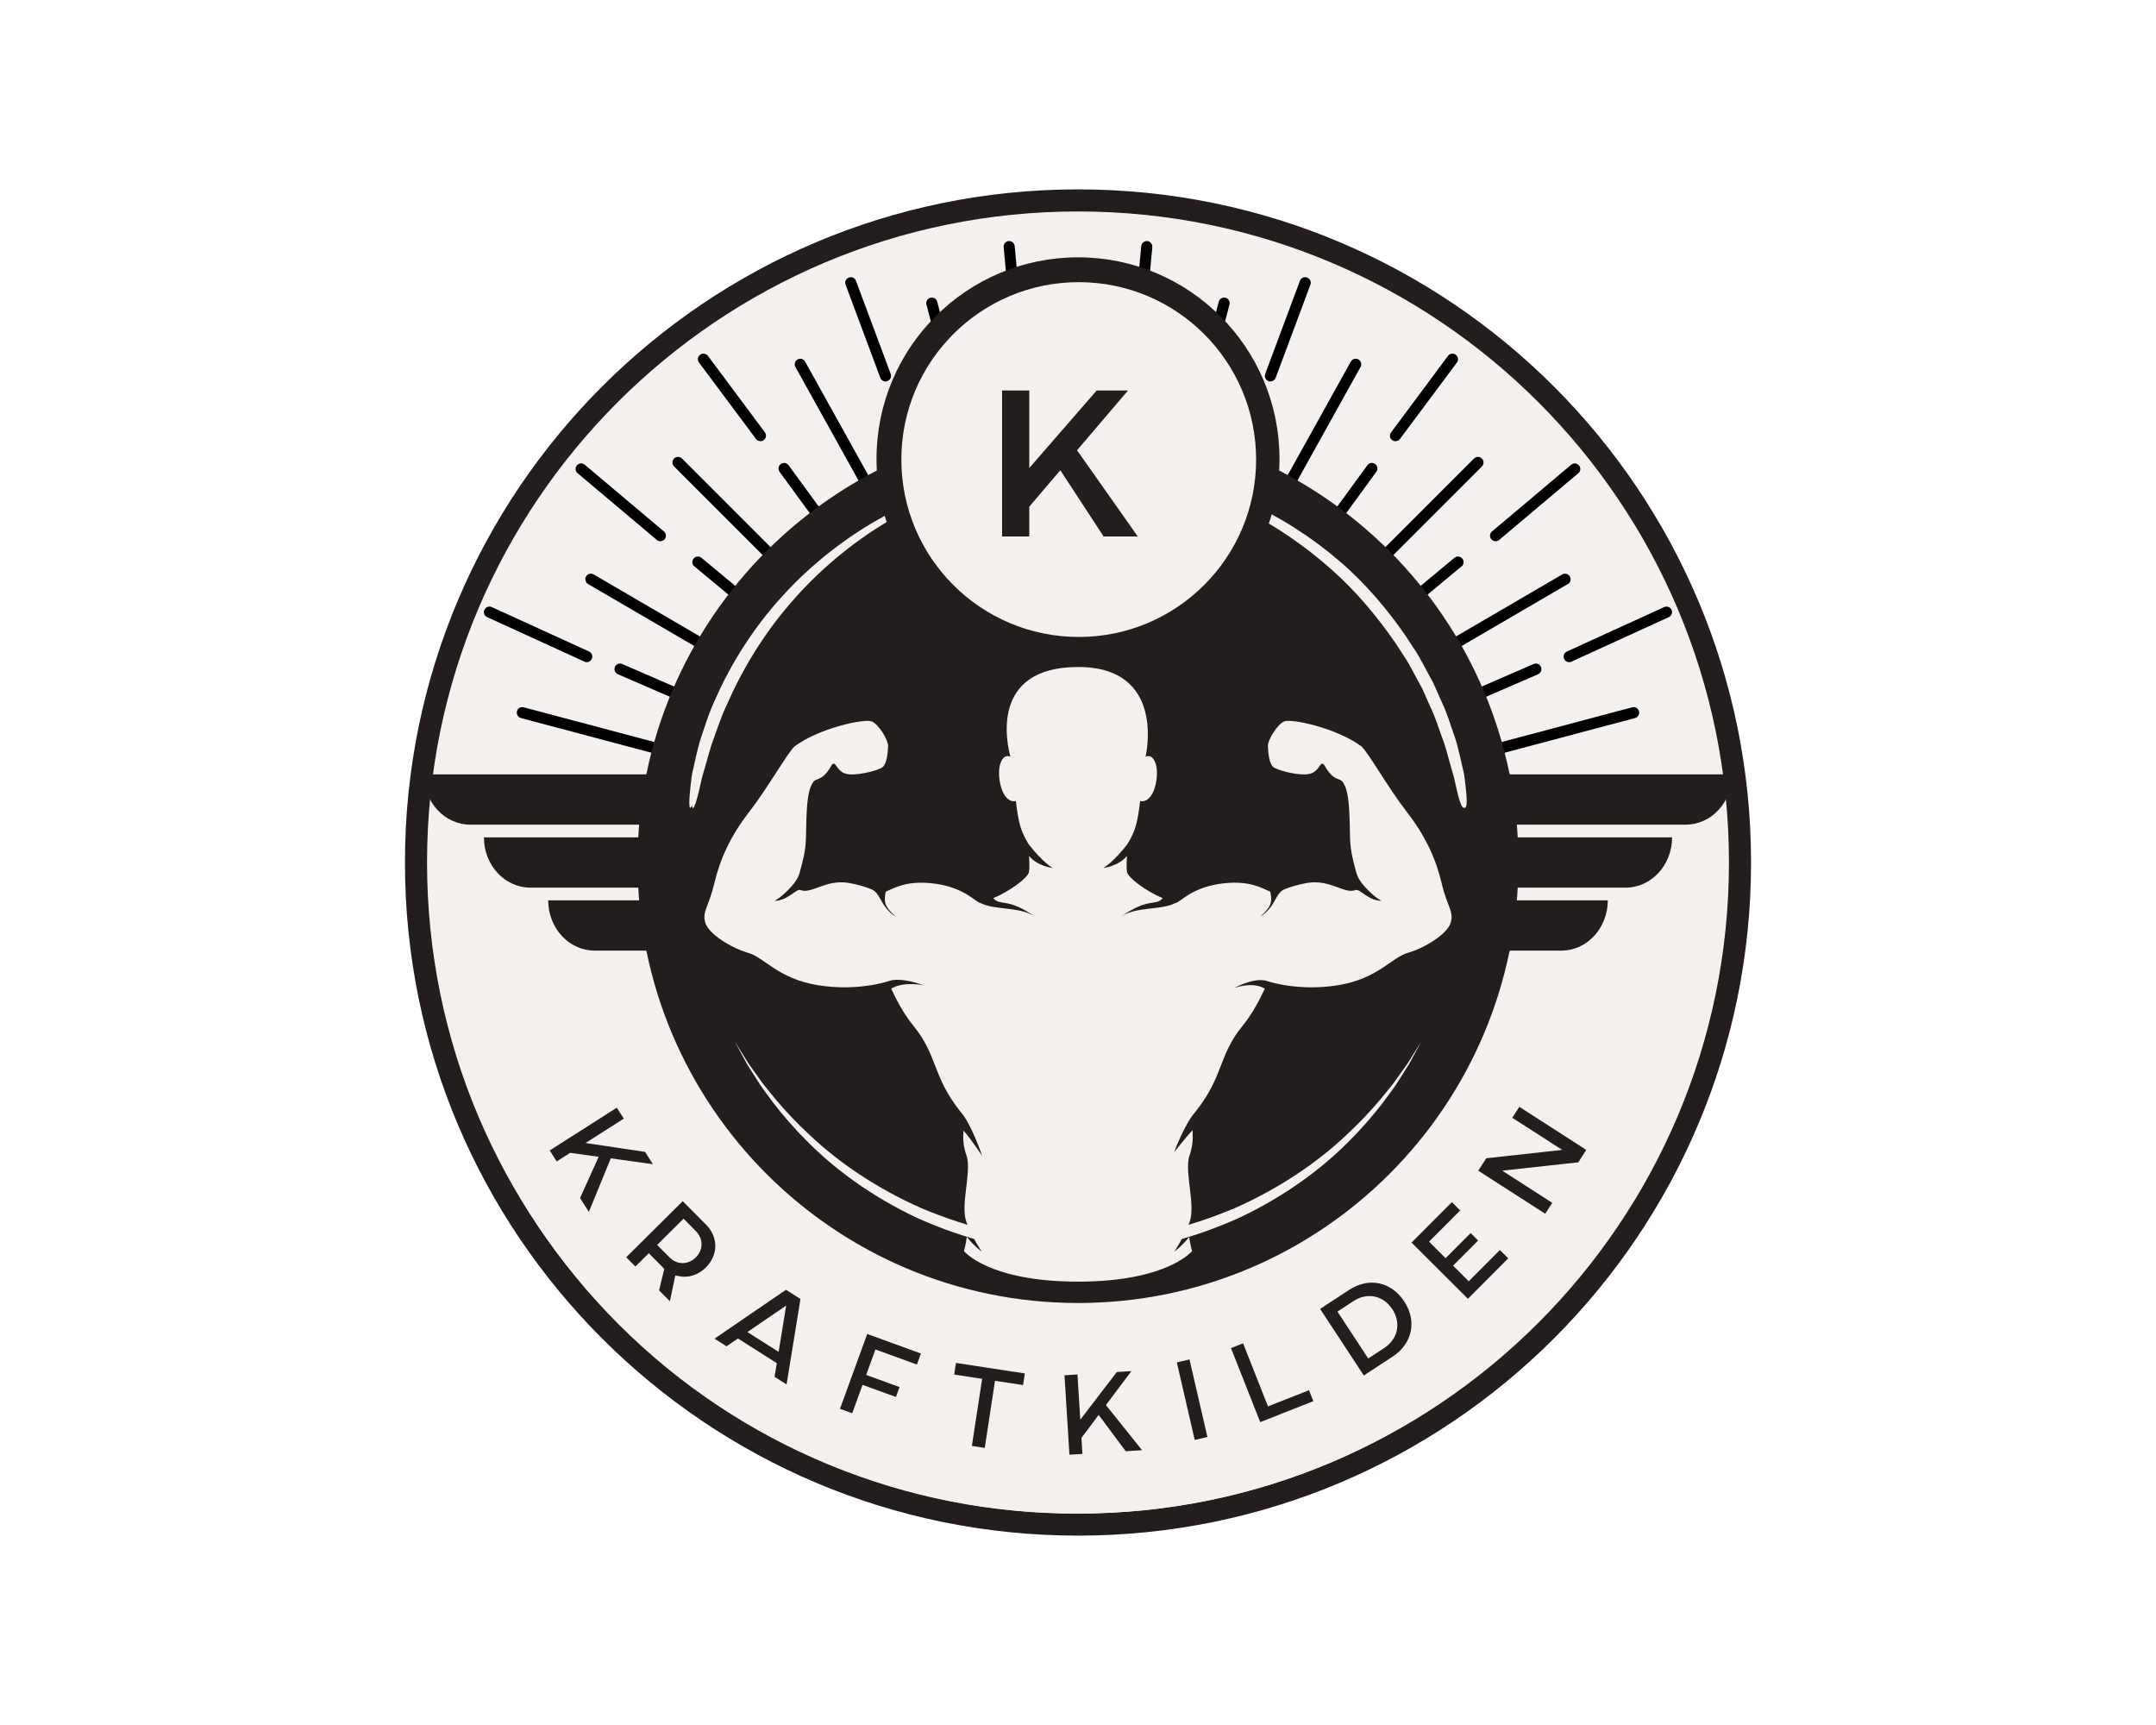 <?xml version="1.0" encoding="UTF-8" standalone="no" ?>
<!DOCTYPE svg PUBLIC "-//W3C//DTD SVG 1.1//EN" "http://www.w3.org/Graphics/SVG/1.1/DTD/svg11.dtd">
<svg xmlns="http://www.w3.org/2000/svg" xmlns:xlink="http://www.w3.org/1999/xlink" version="1.1" width="1280" height="1024" viewBox="0 0 1280 1024" xml:space="preserve">
<desc>Created with Fabric.js 5.3.0</desc>
<defs>
</defs>
<g transform="matrix(1 0 0 1 640 512)" id="background-logo"  >
<rect style="stroke: none; stroke-width: 0; stroke-dasharray: none; stroke-linecap: butt; stroke-dashoffset: 0; stroke-linejoin: miter; stroke-miterlimit: 4; fill: rgb(255,255,255); fill-opacity: 0; fill-rule: nonzero; opacity: 1;"  paint-order="stroke"  x="-640" y="-512" rx="0" ry="0" width="1280" height="1024" />
</g>
<g transform="matrix(1.987 0 0 1.987 640 512)" id="logo-logo"  >
<g style=""  paint-order="stroke"   >
		<g transform="matrix(2.011 0 0 2.011 5.684342e-14 0)"  >
<g style=""  paint-order="stroke"   >
		<g transform="matrix(1 0 0 1 0 0)"  >
<path style="stroke: none; stroke-width: 1; stroke-dasharray: none; stroke-linecap: butt; stroke-dashoffset: 0; stroke-linejoin: miter; stroke-miterlimit: 4; fill: rgb(36,29,29); fill-rule: nonzero; opacity: 1;"  paint-order="stroke"  transform=" translate(-100, -100)" d="M 200 100 C 200 155.228 155.228 200 100 200 C 44.772 200 0 155.228 0 100 C 0 44.772 44.772 0 100 0 C 155.228 0 200 44.772 200 100 Z" stroke-linecap="round" />
</g>
</g>
</g>
		<g transform="matrix(1.945 0 0 1.945 5.684342e-14 0)"  >
<g style=""  paint-order="stroke"   >
		<g transform="matrix(1 0 0 1 0 0)"  >
<path style="stroke: none; stroke-width: 1; stroke-dasharray: none; stroke-linecap: butt; stroke-dashoffset: 0; stroke-linejoin: miter; stroke-miterlimit: 4; fill: rgb(243,240,238); fill-rule: nonzero; opacity: 1;"  paint-order="stroke"  transform=" translate(-100, -100)" d="M 200 100 C 200 155.228 155.228 200 100 200 C 44.772 200 0 155.228 0 100 C 0 44.772 44.772 0 100 0 C 155.228 0 200 44.772 200 100 Z" stroke-linecap="round" />
</g>
</g>
</g>
		<g transform="matrix(1.523 0 0 1.523 5.684342e-14 1.186)"  >
<g style=""  paint-order="stroke"   >
		<g transform="matrix(1 0 0 1 -0.05 -95.25)"  >
<path style="stroke: none; stroke-width: 1; stroke-dasharray: none; stroke-linecap: butt; stroke-dashoffset: 0; stroke-linejoin: miter; stroke-miterlimit: 4; fill: rgb(0,0,0); fill-rule: nonzero; opacity: 1;"  paint-order="stroke"  transform=" translate(-124.95, -27.435)" d="M 124.951 47.061 C 125.555 47.06 126.044 46.57 126.044 45.966 L 126.044 8.91 C 126.044 8.304 125.55 7.809 124.943 7.809 C 124.353 7.809 123.856 8.304 123.856 8.91 L 123.856 45.966 C 123.856 46.571 124.346 47.062 124.951 47.061 L 124.951 47.061 z" stroke-linecap="round" />
</g>
		<g transform="matrix(1 0 0 1 95.043 0.005)"  >
<path style="stroke: none; stroke-width: 1; stroke-dasharray: none; stroke-linecap: butt; stroke-dashoffset: 0; stroke-linejoin: miter; stroke-miterlimit: 4; fill: rgb(0,0,0); fill-rule: nonzero; opacity: 1;"  paint-order="stroke"  transform=" translate(-220.043, -122.69)" d="M 200.624 122.69 C 200.624 123.294 201.114 123.784 201.718 123.784 L 238.363 123.784 C 238.969 123.784 239.462 123.289 239.462 122.683 C 239.462 122.09 238.969 121.595 238.363 121.595 L 201.718 121.595 C 201.114 121.595 200.624 122.085 200.624 122.69 L 200.624 122.69 z" stroke-linecap="round" />
</g>
		<g transform="matrix(1 0 0 1 66.157 -66.94)"  >
<path style="stroke: none; stroke-width: 1; stroke-dasharray: none; stroke-linecap: butt; stroke-dashoffset: 0; stroke-linejoin: miter; stroke-miterlimit: 4; fill: rgb(0,0,0); fill-rule: nonzero; opacity: 1;"  paint-order="stroke"  transform=" translate(-191.157, -55.745)" d="M 178.115 68.837 C 178.535 69.246 179.203 69.249 179.618 68.834 L 204.239 44.217 C 204.662 43.779 204.662 43.103 204.239 42.664 C 203.798 42.239 203.122 42.239 202.685 42.664 L 178.069 67.286 C 177.647 67.708 177.656 68.391 178.084 68.807 C 178.094 68.817 178.105 68.827 178.115 68.837 z" stroke-linecap="round" />
</g>
		<g transform="matrix(1 0 0 1 45.766 -82.849)"  >
<path style="stroke: none; stroke-width: 1; stroke-dasharray: none; stroke-linecap: butt; stroke-dashoffset: 0; stroke-linejoin: miter; stroke-miterlimit: 4; fill: rgb(0,0,0); fill-rule: nonzero; opacity: 1;"  paint-order="stroke"  transform=" translate(-170.766, -39.836)" d="M 180.422 24.71 C 180.724 24.187 180.533 23.525 180.01 23.226 C 179.474 22.926 178.814 23.114 178.521 23.651 L 161.1 54.983 C 160.813 55.498 161.004 56.144 161.518 56.434 C 161.528 56.439 161.538 56.445 161.548 56.45 C 162.064 56.741 162.718 56.559 163.005 56.042 L 180.422 24.71 z" stroke-linecap="round" />
</g>
		<g transform="matrix(1 0 0 1 23.927 -92.4)"  >
<path style="stroke: none; stroke-width: 1; stroke-dasharray: none; stroke-linecap: butt; stroke-dashoffset: 0; stroke-linejoin: miter; stroke-miterlimit: 4; fill: rgb(0,0,0); fill-rule: nonzero; opacity: 1;"  paint-order="stroke"  transform=" translate(-148.927, -30.285)" d="M 154.718 12.458 C 154.871 11.879 154.529 11.28 153.937 11.126 C 153.361 10.973 152.766 11.329 152.613 11.907 L 143.135 48.14 C 142.985 48.71 143.331 49.287 143.902 49.434 C 143.917 49.437 143.931 49.441 143.946 49.445 C 144.514 49.592 145.091 49.258 145.24 48.69 L 154.718 12.458 z" stroke-linecap="round" />
</g>
		<g transform="matrix(1 0 0 1 91.433 -25.497)"  >
<path style="stroke: none; stroke-width: 1; stroke-dasharray: none; stroke-linecap: butt; stroke-dashoffset: 0; stroke-linejoin: miter; stroke-miterlimit: 4; fill: rgb(0,0,0); fill-rule: nonzero; opacity: 1;"  paint-order="stroke"  transform=" translate(-216.432, -97.188)" d="M 234.276 93.571 C 234.855 93.417 235.212 92.811 235.059 92.232 C 234.899 91.654 234.318 91.298 233.712 91.466 L 198.559 100.811 C 197.982 100.964 197.648 101.562 197.812 102.136 C 197.815 102.147 197.818 102.159 197.822 102.17 C 197.982 102.732 198.557 103.066 199.122 102.916 L 234.276 93.571 z" stroke-linecap="round" />
</g>
		<g transform="matrix(1 0 0 1 80.782 -47.725)"  >
<path style="stroke: none; stroke-width: 1; stroke-dasharray: none; stroke-linecap: butt; stroke-dashoffset: 0; stroke-linejoin: miter; stroke-miterlimit: 4; fill: rgb(0,0,0); fill-rule: nonzero; opacity: 1;"  paint-order="stroke"  transform=" translate(-205.782, -74.96)" d="M 221.09 67.288 C 221.612 66.974 221.803 66.312 221.487 65.789 C 221.183 65.267 220.513 65.099 219.995 65.406 L 190.45 82.64 C 189.939 82.938 189.775 83.592 190.072 84.104 C 190.077 84.114 190.082 84.123 190.088 84.132 C 190.384 84.643 191.037 84.819 191.548 84.521 L 221.09 67.288 z" stroke-linecap="round" />
</g>
		<g transform="matrix(1 0 0 1 87.545 -12.864)"  >
<path style="stroke: none; stroke-width: 1; stroke-dasharray: none; stroke-linecap: butt; stroke-dashoffset: 0; stroke-linejoin: miter; stroke-miterlimit: 4; fill: rgb(0,0,0); fill-rule: nonzero; opacity: 1;"  paint-order="stroke"  transform=" translate(-212.545, -109.821)" d="M 224.326 109.308 C 224.93 109.238 225.355 108.688 225.271 108.095 C 225.174 107.489 224.612 107.078 224.047 107.154 L 200.73 110.329 C 200.14 110.409 199.735 110.956 199.819 111.546 C 199.82 111.555 199.821 111.564 199.823 111.573 C 199.905 112.157 200.44 112.566 201.024 112.486 L 224.326 109.308 z" stroke-linecap="round" />
</g>
		<g transform="matrix(1 0 0 1 114.546 -15.721)"  >
<path style="stroke: none; stroke-width: 1; stroke-dasharray: none; stroke-linecap: butt; stroke-dashoffset: 0; stroke-linejoin: miter; stroke-miterlimit: 4; fill: rgb(0,0,0); fill-rule: nonzero; opacity: 1;"  paint-order="stroke"  transform=" translate(-239.546, -106.964)" d="M 229.098 108.081 C 229.154 108.632 229.637 109.057 230.185 109.057 C 230.227 109.057 230.255 109.043 230.296 109.043 L 249.017 107.05 C 249.626 106.98 250.051 106.443 249.995 105.851 C 249.925 105.245 249.352 104.82 248.794 104.875 L 230.074 106.883 C 229.47 106.938 229.042 107.475 229.098 108.081 z" stroke-linecap="round" />
</g>
		<g transform="matrix(1 0 0 1 80.155 -34.522)"  >
<path style="stroke: none; stroke-width: 1; stroke-dasharray: none; stroke-linecap: butt; stroke-dashoffset: 0; stroke-linejoin: miter; stroke-miterlimit: 4; fill: rgb(0,0,0); fill-rule: nonzero; opacity: 1;"  paint-order="stroke"  transform=" translate(-205.155, -88.163)" d="M 215.265 84.977 C 215.8 84.733 216.064 84.099 215.813 83.534 C 215.591 82.984 214.935 82.726 214.385 82.97 L 195.042 91.37 C 194.499 91.606 194.255 92.238 194.493 92.78 C 194.496 92.787 194.499 92.794 194.502 92.801 C 194.739 93.342 195.363 93.595 195.905 93.36 L 215.265 84.977 z" stroke-linecap="round" />
</g>
		<g transform="matrix(1 0 0 1 105.908 -45.524)"  >
<path style="stroke: none; stroke-width: 1; stroke-dasharray: none; stroke-linecap: butt; stroke-dashoffset: 0; stroke-linejoin: miter; stroke-miterlimit: 4; fill: rgb(0,0,0); fill-rule: nonzero; opacity: 1;"  paint-order="stroke"  transform=" translate(-230.908, -77.161)" d="M 220.372 81.966 C 220.555 82.377 220.95 82.614 221.361 82.614 C 221.515 82.614 221.668 82.572 221.817 82.503 L 240.9 73.777 C 241.448 73.54 241.694 72.892 241.448 72.341 C 241.183 71.79 240.537 71.56 239.998 71.804 L 220.908 80.523 C 220.358 80.781 220.121 81.415 220.372 81.966 z" stroke-linecap="round" />
</g>
		<g transform="matrix(1 0 0 1 67.326 -53.7)"  >
<path style="stroke: none; stroke-width: 1; stroke-dasharray: none; stroke-linecap: butt; stroke-dashoffset: 0; stroke-linejoin: miter; stroke-miterlimit: 4; fill: rgb(0,0,0); fill-rule: nonzero; opacity: 1;"  paint-order="stroke"  transform=" translate(-192.326, -68.985)" d="M 200.257 63.81 C 200.726 63.434 200.782 62.751 200.397 62.289 C 199.999 61.824 199.326 61.754 198.859 62.13 L 184.382 74.154 C 183.936 74.524 183.873 75.18 184.231 75.637 C 184.241 75.65 184.251 75.663 184.261 75.677 C 184.631 76.15 185.323 76.217 185.786 75.833 L 200.257 63.81 z" stroke-linecap="round" />
</g>
		<g transform="matrix(1 0 0 1 89.688 -71.433)"  >
<path style="stroke: none; stroke-width: 1; stroke-dasharray: none; stroke-linecap: butt; stroke-dashoffset: 0; stroke-linejoin: miter; stroke-miterlimit: 4; fill: rgb(0,0,0); fill-rule: nonzero; opacity: 1;"  paint-order="stroke"  transform=" translate(-214.688, -51.252)" d="M 206.906 58.882 C 207.157 58.882 207.417 58.813 207.626 58.631 L 223.153 45.543 C 223.62 45.166 223.675 44.469 223.292 44.009 C 222.904 43.556 222.212 43.486 221.759 43.877 L 206.219 56.966 C 205.763 57.349 205.694 58.039 206.086 58.506 C 206.3 58.757 206.607 58.882 206.906 58.882 z" stroke-linecap="round" />
</g>
		<g transform="matrix(1 0 0 1 51.661 -69.855)"  >
<path style="stroke: none; stroke-width: 1; stroke-dasharray: none; stroke-linecap: butt; stroke-dashoffset: 0; stroke-linejoin: miter; stroke-miterlimit: 4; fill: rgb(0,0,0); fill-rule: nonzero; opacity: 1;"  paint-order="stroke"  transform=" translate(-176.661, -52.829)" d="M 183.53 45.264 C 183.893 44.783 183.781 44.093 183.3 43.737 C 182.805 43.382 182.131 43.486 181.774 43.974 L 169.782 60.411 C 169.435 60.887 169.542 61.552 170.016 61.901 C 170.026 61.907 170.035 61.914 170.044 61.921 C 170.522 62.273 171.194 62.176 171.544 61.696 L 183.53 45.264 z" stroke-linecap="round" />
</g>
		<g transform="matrix(1 0 0 1 67.876 -92.01)"  >
<path style="stroke: none; stroke-width: 1; stroke-dasharray: none; stroke-linecap: butt; stroke-dashoffset: 0; stroke-linejoin: miter; stroke-miterlimit: 4; fill: rgb(0,0,0); fill-rule: nonzero; opacity: 1;"  paint-order="stroke"  transform=" translate(-192.876, -30.675)" d="M 187.28 39.263 C 187.624 39.263 187.951 39.11 188.16 38.824 L 199.34 23.832 C 199.693 23.337 199.595 22.661 199.117 22.306 C 198.636 21.943 197.957 22.041 197.59 22.522 L 186.425 37.528 C 186.056 38.008 186.153 38.684 186.634 39.054 C 186.834 39.193 187.057 39.263 187.28 39.263 z" stroke-linecap="round" />
</g>
		<g transform="matrix(1 0 0 1 31.648 -80.688)"  >
<path style="stroke: none; stroke-width: 1; stroke-dasharray: none; stroke-linecap: butt; stroke-dashoffset: 0; stroke-linejoin: miter; stroke-miterlimit: 4; fill: rgb(0,0,0); fill-rule: nonzero; opacity: 1;"  paint-order="stroke"  transform=" translate(-156.648, -41.997)" d="M 161.223 33.109 C 161.436 32.544 161.153 31.91 160.6 31.694 C 160.035 31.484 159.403 31.764 159.194 32.328 L 152.073 50.908 C 151.863 51.453 152.136 52.059 152.68 52.273 C 152.698 52.28 152.717 52.287 152.735 52.295 C 153.286 52.512 153.906 52.245 154.117 51.691 L 161.223 33.109 z" stroke-linecap="round" />
</g>
		<g transform="matrix(1 0 0 1 41.162 -105.366)"  >
<path style="stroke: none; stroke-width: 1; stroke-dasharray: none; stroke-linecap: butt; stroke-dashoffset: 0; stroke-linejoin: miter; stroke-miterlimit: 4; fill: rgb(0,0,0); fill-rule: nonzero; opacity: 1;"  paint-order="stroke"  transform=" translate(-166.162, -17.319)" d="M 162.365 27.463 C 162.498 27.519 162.623 27.547 162.749 27.547 C 163.199 27.547 163.611 27.261 163.778 26.829 L 170.594 8.562 C 170.811 8.01 170.511 7.37 169.948 7.161 C 169.382 6.952 168.761 7.23 168.541 7.795 L 161.729 26.061 C 161.52 26.627 161.799 27.261 162.365 27.463 z" stroke-linecap="round" />
</g>
		<g transform="matrix(1 0 0 1 9.35 -85.432)"  >
<path style="stroke: none; stroke-width: 1; stroke-dasharray: none; stroke-linecap: butt; stroke-dashoffset: 0; stroke-linejoin: miter; stroke-miterlimit: 4; fill: rgb(0,0,0); fill-rule: nonzero; opacity: 1;"  paint-order="stroke"  transform=" translate(-134.35, -37.253)" d="M 136.304 28.181 C 136.359 27.589 135.913 27.052 135.323 26.996 C 134.729 26.927 134.192 27.394 134.131 27.986 L 132.397 46.346 C 132.342 46.925 132.763 47.435 133.341 47.504 C 133.356 47.506 133.371 47.508 133.385 47.51 C 133.978 47.581 134.515 47.152 134.571 46.558 L 136.304 28.181 z" stroke-linecap="round" />
</g>
		<g transform="matrix(1 0 0 1 12.625 -112.229)"  >
<path style="stroke: none; stroke-width: 1; stroke-dasharray: none; stroke-linecap: butt; stroke-dashoffset: 0; stroke-linejoin: miter; stroke-miterlimit: 4; fill: rgb(0,0,0); fill-rule: nonzero; opacity: 1;"  paint-order="stroke"  transform=" translate(-137.625, -10.456)" d="M 136.659 20.898 C 136.701 20.898 136.731 20.912 136.759 20.912 C 137.324 20.912 137.802 20.473 137.844 19.908 L 139.579 1.188 C 139.621 0.595 139.191 0.059 138.59 0.003 C 138.011 -0.039 137.463 0.4 137.407 0.992 L 135.672 19.713 C 135.616 20.319 136.067 20.842 136.659 20.898 z" stroke-linecap="round" />
</g>
		<g transform="matrix(1 0 0 1 -95.043 0.005)"  >
<path style="stroke: none; stroke-width: 1; stroke-dasharray: none; stroke-linecap: butt; stroke-dashoffset: 0; stroke-linejoin: miter; stroke-miterlimit: 4; fill: rgb(0,0,0); fill-rule: nonzero; opacity: 1;"  paint-order="stroke"  transform=" translate(-29.957, -122.69)" d="M 49.376 122.69 C 49.376 122.085 48.886 121.595 48.282 121.595 L 11.623 121.595 C 11.024 121.595 10.538 122.091 10.538 122.683 C 10.538 123.289 11.024 123.784 11.623 123.784 L 48.282 123.784 C 48.886 123.784 49.376 123.294 49.376 122.69 L 49.376 122.69 z" stroke-linecap="round" />
</g>
		<g transform="matrix(1 0 0 1 -66.164 -66.938)"  >
<path style="stroke: none; stroke-width: 1; stroke-dasharray: none; stroke-linecap: butt; stroke-dashoffset: 0; stroke-linejoin: miter; stroke-miterlimit: 4; fill: rgb(0,0,0); fill-rule: nonzero; opacity: 1;"  paint-order="stroke"  transform=" translate(-58.836, -55.747)" d="M 71.91 68.813 C 72.338 68.398 72.346 67.714 71.925 67.293 L 47.303 42.664 C 46.876 42.239 46.179 42.239 45.754 42.664 C 45.331 43.103 45.331 43.779 45.754 44.217 L 70.378 68.839 C 70.792 69.253 71.46 69.251 71.88 68.842 C 71.89 68.832 71.9 68.823 71.91 68.813 z" stroke-linecap="round" />
</g>
		<g transform="matrix(1 0 0 1 -45.777 -82.847)"  >
<path style="stroke: none; stroke-width: 1; stroke-dasharray: none; stroke-linecap: butt; stroke-dashoffset: 0; stroke-linejoin: miter; stroke-miterlimit: 4; fill: rgb(0,0,0); fill-rule: nonzero; opacity: 1;"  paint-order="stroke"  transform=" translate(-79.223, -39.838)" d="M 71.465 23.651 C 71.179 23.114 70.51 22.926 69.99 23.226 C 69.465 23.525 69.262 24.187 69.562 24.71 L 86.986 56.047 C 87.274 56.564 87.927 56.745 88.444 56.455 C 88.453 56.45 88.462 56.444 88.471 56.439 C 88.986 56.15 89.176 55.504 88.889 54.988 L 71.465 23.651 z" stroke-linecap="round" />
</g>
		<g transform="matrix(1 0 0 1 -23.935 -92.398)"  >
<path style="stroke: none; stroke-width: 1; stroke-dasharray: none; stroke-linecap: butt; stroke-dashoffset: 0; stroke-linejoin: miter; stroke-miterlimit: 4; fill: rgb(0,0,0); fill-rule: nonzero; opacity: 1;"  paint-order="stroke"  transform=" translate(-101.065, -30.287)" d="M 97.387 11.907 C 97.232 11.329 96.639 10.973 96.047 11.126 C 95.471 11.28 95.113 11.879 95.266 12.458 L 104.745 48.694 C 104.894 49.262 105.471 49.596 106.039 49.449 C 106.058 49.444 106.078 49.439 106.097 49.434 C 106.668 49.287 107.014 48.711 106.865 48.14 L 97.387 11.907 z" stroke-linecap="round" />
</g>
		<g transform="matrix(1 0 0 1 -91.435 -25.496)"  >
<path style="stroke: none; stroke-width: 1; stroke-dasharray: none; stroke-linecap: butt; stroke-dashoffset: 0; stroke-linejoin: miter; stroke-miterlimit: 4; fill: rgb(0,0,0); fill-rule: nonzero; opacity: 1;"  paint-order="stroke"  transform=" translate(-33.565, -97.189)" d="M 16.272 91.466 C 15.673 91.298 15.08 91.654 14.934 92.232 C 14.788 92.811 15.129 93.417 15.715 93.571 L 50.878 102.918 C 51.442 103.068 52.018 102.734 52.178 102.172 C 52.181 102.161 52.184 102.15 52.187 102.139 C 52.351 101.565 52.017 100.968 51.441 100.815 L 16.272 91.466 z" stroke-linecap="round" />
</g>
		<g transform="matrix(1 0 0 1 -80.791 -47.722)"  >
<path style="stroke: none; stroke-width: 1; stroke-dasharray: none; stroke-linecap: butt; stroke-dashoffset: 0; stroke-linejoin: miter; stroke-miterlimit: 4; fill: rgb(0,0,0); fill-rule: nonzero; opacity: 1;"  paint-order="stroke"  transform=" translate(-44.209, -74.963)" d="M 29.988 65.406 C 29.466 65.099 28.797 65.267 28.497 65.789 C 28.19 66.312 28.367 66.974 28.89 67.288 L 58.448 84.528 C 58.959 84.825 59.612 84.65 59.908 84.138 C 59.914 84.129 59.919 84.12 59.924 84.111 C 60.221 83.599 60.056 82.945 59.545 82.647 L 29.988 65.406 z" stroke-linecap="round" />
</g>
		<g transform="matrix(1 0 0 1 -87.545 -12.863)"  >
<path style="stroke: none; stroke-width: 1; stroke-dasharray: none; stroke-linecap: butt; stroke-dashoffset: 0; stroke-linejoin: miter; stroke-miterlimit: 4; fill: rgb(0,0,0); fill-rule: nonzero; opacity: 1;"  paint-order="stroke"  transform=" translate(-37.455, -109.822)" d="M 25.953 107.154 C 25.377 107.078 24.803 107.489 24.729 108.095 C 24.645 108.688 25.07 109.238 25.66 109.308 L 48.976 112.488 C 49.56 112.568 50.095 112.159 50.177 111.575 C 50.179 111.565 50.18 111.555 50.181 111.546 C 50.265 110.956 49.86 110.41 49.271 110.329 L 25.953 107.154 z" stroke-linecap="round" />
</g>
		<g transform="matrix(1 0 0 1 -114.549 -15.721)"  >
<path style="stroke: none; stroke-width: 1; stroke-dasharray: none; stroke-linecap: butt; stroke-dashoffset: 0; stroke-linejoin: miter; stroke-miterlimit: 4; fill: rgb(0,0,0); fill-rule: nonzero; opacity: 1;"  paint-order="stroke"  transform=" translate(-10.45, -106.964)" d="M 0.967 107.05 L 19.696 109.043 C 19.738 109.043 19.771 109.057 19.813 109.057 C 20.356 109.057 20.837 108.632 20.895 108.081 C 20.956 107.475 20.517 106.938 19.924 106.883 L 1.204 104.875 C 0.632 104.82 0.063 105.245 0.007 105.851 C -0.062 106.443 0.374 106.98 0.967 107.05 z" stroke-linecap="round" />
</g>
		<g transform="matrix(1 0 0 1 -80.167 -34.519)"  >
<path style="stroke: none; stroke-width: 1; stroke-dasharray: none; stroke-linecap: butt; stroke-dashoffset: 0; stroke-linejoin: miter; stroke-miterlimit: 4; fill: rgb(0,0,0); fill-rule: nonzero; opacity: 1;"  paint-order="stroke"  transform=" translate(-44.833, -88.166)" d="M 35.592 82.97 C 35.049 82.726 34.407 82.984 34.158 83.534 C 33.919 84.099 34.184 84.733 34.735 84.977 L 54.092 93.367 C 54.634 93.601 55.258 93.349 55.495 92.808 C 55.498 92.801 55.501 92.795 55.504 92.788 C 55.742 92.246 55.498 91.614 54.955 91.378 L 35.592 82.97 z" stroke-linecap="round" />
</g>
		<g transform="matrix(1 0 0 1 -105.92 -45.524)"  >
<path style="stroke: none; stroke-width: 1; stroke-dasharray: none; stroke-linecap: butt; stroke-dashoffset: 0; stroke-linejoin: miter; stroke-miterlimit: 4; fill: rgb(0,0,0); fill-rule: nonzero; opacity: 1;"  paint-order="stroke"  transform=" translate(-19.08, -77.161)" d="M 9.089 73.777 L 28.172 82.503 C 28.316 82.572 28.469 82.614 28.625 82.614 C 29.033 82.614 29.424 82.377 29.612 81.966 C 29.863 81.415 29.626 80.781 29.085 80.523 L 9.992 71.804 C 9.449 71.56 8.803 71.79 8.55 72.341 C 8.294 72.892 8.536 73.54 9.089 73.777 z" stroke-linecap="round" />
</g>
		<g transform="matrix(1 0 0 1 -67.334 -53.696)"  >
<path style="stroke: none; stroke-width: 1; stroke-dasharray: none; stroke-linecap: butt; stroke-dashoffset: 0; stroke-linejoin: miter; stroke-miterlimit: 4; fill: rgb(0,0,0); fill-rule: nonzero; opacity: 1;"  paint-order="stroke"  transform=" translate(-57.666, -68.989)" d="M 51.128 62.13 C 50.667 61.754 49.978 61.824 49.587 62.289 C 49.204 62.751 49.274 63.434 49.733 63.81 L 64.211 75.841 C 64.672 76.224 65.363 76.158 65.732 75.685 C 65.742 75.672 65.752 75.66 65.762 75.647 C 66.119 75.19 66.056 74.534 65.61 74.164 L 51.128 62.13 z" stroke-linecap="round" />
</g>
		<g transform="matrix(1 0 0 1 -89.702 -71.435)"  >
<path style="stroke: none; stroke-width: 1; stroke-dasharray: none; stroke-linecap: butt; stroke-dashoffset: 0; stroke-linejoin: miter; stroke-miterlimit: 4; fill: rgb(0,0,0); fill-rule: nonzero; opacity: 1;"  paint-order="stroke"  transform=" translate(-35.298, -51.25)" d="M 42.374 58.631 C 42.569 58.813 42.827 58.882 43.066 58.882 C 43.387 58.882 43.684 58.757 43.9 58.506 C 44.29 58.039 44.234 57.349 43.767 56.966 L 28.227 43.877 C 27.772 43.486 27.084 43.542 26.685 44.009 C 26.308 44.469 26.364 45.166 26.833 45.543 L 42.374 58.631 z" stroke-linecap="round" />
</g>
		<g transform="matrix(1 0 0 1 -51.667 -69.854)"  >
<path style="stroke: none; stroke-width: 1; stroke-dasharray: none; stroke-linecap: butt; stroke-dashoffset: 0; stroke-linejoin: miter; stroke-miterlimit: 4; fill: rgb(0,0,0); fill-rule: nonzero; opacity: 1;"  paint-order="stroke"  transform=" translate(-73.333, -52.83)" d="M 68.219 43.974 C 67.861 43.486 67.179 43.382 66.693 43.737 C 66.203 44.093 66.105 44.783 66.449 45.264 L 78.454 61.699 C 78.805 62.178 79.476 62.275 79.954 61.923 C 79.963 61.916 79.973 61.908 79.983 61.901 C 80.457 61.552 80.564 60.888 80.217 60.412 L 68.219 43.974 z" stroke-linecap="round" />
</g>
		<g transform="matrix(1 0 0 1 -67.891 -92.01)"  >
<path style="stroke: none; stroke-width: 1; stroke-dasharray: none; stroke-linecap: butt; stroke-dashoffset: 0; stroke-linejoin: miter; stroke-miterlimit: 4; fill: rgb(0,0,0); fill-rule: nonzero; opacity: 1;"  paint-order="stroke"  transform=" translate(-57.109, -30.675)" d="M 61.826 38.824 C 62.042 39.11 62.369 39.263 62.699 39.263 C 62.936 39.263 63.152 39.193 63.355 39.054 C 63.833 38.684 63.931 38.008 63.578 37.528 L 52.398 22.522 C 52.036 22.041 51.35 21.943 50.872 22.306 C 50.384 22.661 50.284 23.337 50.649 23.832 L 61.826 38.824 z" stroke-linecap="round" />
</g>
		<g transform="matrix(1 0 0 1 -31.665 -80.687)"  >
<path style="stroke: none; stroke-width: 1; stroke-dasharray: none; stroke-linecap: butt; stroke-dashoffset: 0; stroke-linejoin: miter; stroke-miterlimit: 4; fill: rgb(0,0,0); fill-rule: nonzero; opacity: 1;"  paint-order="stroke"  transform=" translate(-93.335, -41.998)" d="M 90.792 32.328 C 90.585 31.764 89.951 31.484 89.398 31.694 C 88.835 31.91 88.548 32.544 88.757 33.109 L 95.879 51.694 C 96.09 52.247 96.709 52.514 97.26 52.296 C 97.275 52.291 97.289 52.285 97.303 52.28 C 97.846 52.066 98.119 51.46 97.91 50.915 L 90.792 32.328 z" stroke-linecap="round" />
</g>
		<g transform="matrix(1 0 0 1 -41.171 -105.366)"  >
<path style="stroke: none; stroke-width: 1; stroke-dasharray: none; stroke-linecap: butt; stroke-dashoffset: 0; stroke-linejoin: miter; stroke-miterlimit: 4; fill: rgb(0,0,0); fill-rule: nonzero; opacity: 1;"  paint-order="stroke"  transform=" translate(-83.829, -17.319)" d="M 86.22 26.829 C 86.373 27.261 86.784 27.547 87.237 27.547 C 87.363 27.547 87.488 27.519 87.614 27.463 C 88.181 27.261 88.466 26.627 88.255 26.061 L 81.434 7.795 C 81.225 7.23 80.602 6.952 80.038 7.161 C 79.475 7.37 79.19 8.01 79.406 8.562 L 86.22 26.829 z" stroke-linecap="round" />
</g>
		<g transform="matrix(1 0 0 1 -9.367 -85.431)"  >
<path style="stroke: none; stroke-width: 1; stroke-dasharray: none; stroke-linecap: butt; stroke-dashoffset: 0; stroke-linejoin: miter; stroke-miterlimit: 4; fill: rgb(0,0,0); fill-rule: nonzero; opacity: 1;"  paint-order="stroke"  transform=" translate(-115.633, -37.254)" d="M 115.848 27.986 C 115.806 27.394 115.255 26.927 114.663 26.996 C 114.071 27.052 113.634 27.589 113.683 28.181 L 115.41 46.561 C 115.466 47.155 116.002 47.583 116.595 47.512 C 116.609 47.51 116.624 47.508 116.639 47.506 C 117.216 47.437 117.638 46.927 117.583 46.348 L 115.848 27.986 z" stroke-linecap="round" />
</g>
		<g transform="matrix(1 0 0 1 -12.633 -112.229)"  >
<path style="stroke: none; stroke-width: 1; stroke-dasharray: none; stroke-linecap: butt; stroke-dashoffset: 0; stroke-linejoin: miter; stroke-miterlimit: 4; fill: rgb(0,0,0); fill-rule: nonzero; opacity: 1;"  paint-order="stroke"  transform=" translate(-112.367, -10.456)" d="M 113.215 20.912 C 113.257 20.912 113.299 20.898 113.327 20.898 C 113.931 20.842 114.37 20.319 114.317 19.713 L 112.579 0.992 C 112.53 0.4 111.968 -0.039 111.389 0.003 C 110.795 0.059 110.363 0.595 110.418 1.188 L 112.14 19.908 C 112.196 20.473 112.663 20.912 113.215 20.912 z" stroke-linecap="round" />
</g>
		<g transform="matrix(1 0 0 1 -0.05 95.245)"  >
<path style="stroke: none; stroke-width: 1; stroke-dasharray: none; stroke-linecap: butt; stroke-dashoffset: 0; stroke-linejoin: miter; stroke-miterlimit: 4; fill: rgb(0,0,0); fill-rule: nonzero; opacity: 1;"  paint-order="stroke"  transform=" translate(-124.95, -217.929)" d="M 124.951 198.309 C 124.346 198.308 123.856 198.798 123.856 199.403 L 123.856 236.462 C 123.856 237.055 124.353 237.55 124.943 237.55 C 125.55 237.55 126.044 237.055 126.044 236.462 L 126.044 199.403 C 126.044 198.799 125.555 198.31 124.951 198.309 L 124.951 198.309 z" stroke-linecap="round" />
</g>
		<g transform="matrix(1 0 0 1 66.159 66.939)"  >
<path style="stroke: none; stroke-width: 1; stroke-dasharray: none; stroke-linecap: butt; stroke-dashoffset: 0; stroke-linejoin: miter; stroke-miterlimit: 4; fill: rgb(0,0,0); fill-rule: nonzero; opacity: 1;"  paint-order="stroke"  transform=" translate(-191.159, -189.624)" d="M 178.115 176.533 C 178.106 176.542 178.097 176.55 178.088 176.559 C 177.659 176.976 177.65 177.661 178.073 178.083 L 202.685 202.695 C 202.913 202.904 203.178 203.022 203.463 203.022 C 203.742 203.022 204.016 202.904 204.239 202.695 C 204.662 202.269 204.662 201.577 204.239 201.154 L 179.62 176.536 C 179.205 176.121 178.536 176.123 178.115 176.533 z" stroke-linecap="round" />
</g>
		<g transform="matrix(1 0 0 1 45.765 82.85)"  >
<path style="stroke: none; stroke-width: 1; stroke-dasharray: none; stroke-linecap: butt; stroke-dashoffset: 0; stroke-linejoin: miter; stroke-miterlimit: 4; fill: rgb(0,0,0); fill-rule: nonzero; opacity: 1;"  paint-order="stroke"  transform=" translate(-170.765, -205.535)" d="M 178.521 221.722 C 178.73 222.077 179.097 222.286 179.474 222.286 C 179.662 222.286 179.829 222.23 180.01 222.147 C 180.533 221.854 180.724 221.185 180.422 220.669 L 163.002 189.332 C 162.714 188.813 162.059 188.632 161.542 188.923 C 161.534 188.927 161.526 188.932 161.518 188.936 C 161.002 189.226 160.812 189.873 161.099 190.39 L 178.521 221.722 z" stroke-linecap="round" />
</g>
		<g transform="matrix(1 0 0 1 23.927 92.397)"  >
<path style="stroke: none; stroke-width: 1; stroke-dasharray: none; stroke-linecap: butt; stroke-dashoffset: 0; stroke-linejoin: miter; stroke-miterlimit: 4; fill: rgb(0,0,0); fill-rule: nonzero; opacity: 1;"  paint-order="stroke"  transform=" translate(-148.927, -215.082)" d="M 152.613 233.473 C 152.738 233.953 153.179 234.274 153.66 234.274 C 153.756 234.274 153.853 234.26 153.937 234.246 C 154.529 234.093 154.871 233.5 154.718 232.908 L 145.242 196.681 C 145.093 196.112 144.515 195.778 143.946 195.925 C 143.932 195.929 143.918 195.932 143.904 195.936 C 143.331 196.083 142.985 196.66 143.134 197.232 L 152.613 233.473 z" stroke-linecap="round" />
</g>
		<g transform="matrix(1 0 0 1 91.432 25.501)"  >
<path style="stroke: none; stroke-width: 1; stroke-dasharray: none; stroke-linecap: butt; stroke-dashoffset: 0; stroke-linejoin: miter; stroke-miterlimit: 4; fill: rgb(0,0,0); fill-rule: nonzero; opacity: 1;"  paint-order="stroke"  transform=" translate(-216.432, -148.186)" d="M 233.712 153.907 C 233.809 153.935 233.914 153.949 233.997 153.949 C 234.478 153.949 234.927 153.621 235.059 153.133 C 235.212 152.555 234.855 151.955 234.276 151.802 L 199.122 142.459 C 198.557 142.308 197.98 142.643 197.82 143.206 C 197.817 143.217 197.814 143.227 197.811 143.237 C 197.647 143.811 197.981 144.408 198.557 144.561 L 233.712 153.907 z" stroke-linecap="round" />
</g>
		<g transform="matrix(1 0 0 1 80.783 47.729)"  >
<path style="stroke: none; stroke-width: 1; stroke-dasharray: none; stroke-linecap: butt; stroke-dashoffset: 0; stroke-linejoin: miter; stroke-miterlimit: 4; fill: rgb(0,0,0); fill-rule: nonzero; opacity: 1;"  paint-order="stroke"  transform=" translate(-205.783, -170.413)" d="M 219.995 179.966 C 220.163 180.064 220.358 180.12 220.541 180.12 C 220.922 180.12 221.292 179.925 221.487 179.572 C 221.803 179.047 221.612 178.384 221.09 178.089 L 191.548 160.853 C 191.037 160.554 190.382 160.73 190.085 161.242 C 190.081 161.249 190.077 161.256 190.073 161.263 C 189.776 161.775 189.941 162.431 190.453 162.73 L 219.995 179.966 z" stroke-linecap="round" />
</g>
		<g transform="matrix(1 0 0 1 87.545 12.864)"  >
<path style="stroke: none; stroke-width: 1; stroke-dasharray: none; stroke-linecap: butt; stroke-dashoffset: 0; stroke-linejoin: miter; stroke-miterlimit: 4; fill: rgb(0,0,0); fill-rule: nonzero; opacity: 1;"  paint-order="stroke"  transform=" translate(-212.545, -135.549)" d="M 224.047 138.225 C 224.089 138.225 224.145 138.225 224.186 138.225 C 224.723 138.225 225.188 137.828 225.271 137.277 C 225.355 136.685 224.93 136.134 224.326 136.051 L 201.024 132.882 C 200.44 132.803 199.905 133.212 199.823 133.796 C 199.822 133.804 199.821 133.811 199.82 133.819 C 199.736 134.408 200.141 134.954 200.73 135.035 L 224.047 138.225 z" stroke-linecap="round" />
</g>
		<g transform="matrix(1 0 0 1 114.546 15.719)"  >
<path style="stroke: none; stroke-width: 1; stroke-dasharray: none; stroke-linecap: butt; stroke-dashoffset: 0; stroke-linejoin: miter; stroke-miterlimit: 4; fill: rgb(0,0,0); fill-rule: nonzero; opacity: 1;"  paint-order="stroke"  transform=" translate(-239.546, -138.404)" d="M 249.017 138.323 L 230.296 136.315 C 229.72 136.26 229.167 136.699 229.098 137.291 C 229.042 137.884 229.47 138.42 230.074 138.49 L 248.794 140.497 C 248.836 140.497 248.864 140.497 248.906 140.497 C 249.458 140.497 249.925 140.072 249.995 139.521 C 250.051 138.929 249.626 138.392 249.017 138.323 z" stroke-linecap="round" />
</g>
		<g transform="matrix(1 0 0 1 80.154 34.521)"  >
<path style="stroke: none; stroke-width: 1; stroke-dasharray: none; stroke-linecap: butt; stroke-dashoffset: 0; stroke-linejoin: miter; stroke-miterlimit: 4; fill: rgb(0,0,0); fill-rule: nonzero; opacity: 1;"  paint-order="stroke"  transform=" translate(-205.154, -157.206)" d="M 214.385 162.389 C 214.531 162.459 214.684 162.487 214.81 162.487 C 215.251 162.487 215.646 162.236 215.813 161.824 C 216.064 161.274 215.8 160.64 215.265 160.403 L 195.906 152.014 C 195.363 151.778 194.738 152.032 194.5 152.573 C 194.497 152.58 194.494 152.587 194.491 152.593 C 194.253 153.137 194.497 153.77 195.042 154.006 L 214.385 162.389 z" stroke-linecap="round" />
</g>
		<g transform="matrix(1 0 0 1 105.908 45.533)"  >
<path style="stroke: none; stroke-width: 1; stroke-dasharray: none; stroke-linecap: butt; stroke-dashoffset: 0; stroke-linejoin: miter; stroke-miterlimit: 4; fill: rgb(0,0,0); fill-rule: nonzero; opacity: 1;"  paint-order="stroke"  transform=" translate(-230.908, -168.217)" d="M 240.9 171.582 L 221.817 162.856 C 221.278 162.619 220.632 162.842 220.372 163.393 C 220.121 163.943 220.358 164.591 220.908 164.849 L 239.998 173.554 C 240.138 173.631 240.291 173.673 240.447 173.673 C 240.858 173.673 241.253 173.429 241.448 173.039 C 241.694 172.488 241.448 171.833 240.9 171.582 z" stroke-linecap="round" />
</g>
		<g transform="matrix(1 0 0 1 67.326 53.699)"  >
<path style="stroke: none; stroke-width: 1; stroke-dasharray: none; stroke-linecap: butt; stroke-dashoffset: 0; stroke-linejoin: miter; stroke-miterlimit: 4; fill: rgb(0,0,0); fill-rule: nonzero; opacity: 1;"  paint-order="stroke"  transform=" translate(-192.326, -176.384)" d="M 198.859 183.228 C 199.061 183.396 199.312 183.479 199.567 183.479 C 199.874 183.479 200.174 183.34 200.397 183.089 C 200.782 182.622 200.726 181.932 200.257 181.546 L 185.785 169.538 C 185.323 169.154 184.631 169.221 184.26 169.694 C 184.251 169.707 184.241 169.719 184.231 169.732 C 183.873 170.19 183.936 170.847 184.384 171.219 L 198.859 183.228 z" stroke-linecap="round" />
</g>
		<g transform="matrix(1 0 0 1 89.688 71.429)"  >
<path style="stroke: none; stroke-width: 1; stroke-dasharray: none; stroke-linecap: butt; stroke-dashoffset: 0; stroke-linejoin: miter; stroke-miterlimit: 4; fill: rgb(0,0,0); fill-rule: nonzero; opacity: 1;"  paint-order="stroke"  transform=" translate(-214.688, -194.114)" d="M 207.626 186.741 C 207.157 186.351 206.467 186.406 206.086 186.876 C 205.694 187.319 205.763 188.016 206.219 188.393 L 221.759 201.484 C 221.956 201.661 222.193 201.747 222.465 201.747 C 222.769 201.747 223.069 201.605 223.292 201.359 C 223.675 200.903 223.62 200.213 223.153 199.816 L 207.626 186.741 z" stroke-linecap="round" />
</g>
		<g transform="matrix(1 0 0 1 51.664 69.851)"  >
<path style="stroke: none; stroke-width: 1; stroke-dasharray: none; stroke-linecap: butt; stroke-dashoffset: 0; stroke-linejoin: miter; stroke-miterlimit: 4; fill: rgb(0,0,0); fill-rule: nonzero; opacity: 1;"  paint-order="stroke"  transform=" translate(-176.664, -192.536)" d="M 181.774 201.387 C 181.978 201.675 182.313 201.837 182.654 201.837 C 182.875 201.837 183.107 201.761 183.3 201.619 C 183.781 201.275 183.893 200.59 183.53 200.095 L 171.55 183.671 C 171.199 183.19 170.526 183.093 170.047 183.446 C 170.039 183.452 170.031 183.458 170.023 183.464 C 169.548 183.814 169.441 184.48 169.789 184.956 L 181.774 201.387 z" stroke-linecap="round" />
</g>
		<g transform="matrix(1 0 0 1 67.874 92.007)"  >
<path style="stroke: none; stroke-width: 1; stroke-dasharray: none; stroke-linecap: butt; stroke-dashoffset: 0; stroke-linejoin: miter; stroke-miterlimit: 4; fill: rgb(0,0,0); fill-rule: nonzero; opacity: 1;"  paint-order="stroke"  transform=" translate(-192.874, -214.692)" d="M 188.16 206.549 C 187.805 206.054 187.113 205.97 186.634 206.326 C 186.153 206.674 186.056 207.371 186.411 207.845 L 197.59 222.837 C 197.797 223.137 198.139 223.276 198.468 223.276 C 198.691 223.276 198.928 223.206 199.117 223.067 C 199.595 222.711 199.693 222.021 199.339 221.538 L 188.16 206.549 z" stroke-linecap="round" />
</g>
		<g transform="matrix(1 0 0 1 31.648 80.682)"  >
<path style="stroke: none; stroke-width: 1; stroke-dasharray: none; stroke-linecap: butt; stroke-dashoffset: 0; stroke-linejoin: miter; stroke-miterlimit: 4; fill: rgb(0,0,0); fill-rule: nonzero; opacity: 1;"  paint-order="stroke"  transform=" translate(-156.648, -203.367)" d="M 159.194 213.045 C 159.362 213.483 159.77 213.734 160.21 213.734 C 160.335 213.734 160.474 213.721 160.6 213.665 C 161.153 213.456 161.436 212.815 161.223 212.264 L 154.121 193.68 C 153.909 193.125 153.289 192.857 152.736 193.075 C 152.718 193.082 152.699 193.089 152.681 193.096 C 152.136 193.311 151.863 193.918 152.072 194.464 L 159.194 213.045 z" stroke-linecap="round" />
</g>
		<g transform="matrix(1 0 0 1 41.162 105.363)"  >
<path style="stroke: none; stroke-width: 1; stroke-dasharray: none; stroke-linecap: butt; stroke-dashoffset: 0; stroke-linejoin: miter; stroke-miterlimit: 4; fill: rgb(0,0,0); fill-rule: nonzero; opacity: 1;"  paint-order="stroke"  transform=" translate(-166.162, -228.048)" d="M 163.778 218.537 C 163.569 217.972 162.93 217.686 162.365 217.9 C 161.799 218.112 161.52 218.732 161.729 219.296 L 168.541 237.564 C 168.706 238.003 169.131 238.268 169.563 238.268 C 169.698 238.268 169.823 238.254 169.948 238.212 C 170.511 238.003 170.811 237.369 170.594 236.804 L 163.778 218.537 z" stroke-linecap="round" />
</g>
		<g transform="matrix(1 0 0 1 9.351 85.43)"  >
<path style="stroke: none; stroke-width: 1; stroke-dasharray: none; stroke-linecap: butt; stroke-dashoffset: 0; stroke-linejoin: miter; stroke-miterlimit: 4; fill: rgb(0,0,0); fill-rule: nonzero; opacity: 1;"  paint-order="stroke"  transform=" translate(-134.351, -208.114)" d="M 134.131 217.394 C 134.192 217.942 134.652 218.376 135.216 218.376 C 135.244 218.376 135.286 218.376 135.323 218.362 C 135.913 218.307 136.359 217.784 136.304 217.178 L 134.572 198.827 C 134.516 198.23 133.981 197.789 133.386 197.86 C 133.372 197.862 133.359 197.863 133.346 197.865 C 132.766 197.934 132.343 198.446 132.398 199.028 L 134.131 217.394 z" stroke-linecap="round" />
</g>
		<g transform="matrix(1 0 0 1 12.625 112.229)"  >
<path style="stroke: none; stroke-width: 1; stroke-dasharray: none; stroke-linecap: butt; stroke-dashoffset: 0; stroke-linejoin: miter; stroke-miterlimit: 4; fill: rgb(0,0,0); fill-rule: nonzero; opacity: 1;"  paint-order="stroke"  transform=" translate(-137.625, -234.914)" d="M 136.659 224.461 C 136.067 224.516 135.616 225.051 135.672 225.653 L 137.407 244.366 C 137.449 244.933 137.928 245.37 138.492 245.37 C 138.52 245.37 138.548 245.356 138.59 245.356 C 139.191 245.3 139.621 244.78 139.579 244.171 L 137.844 225.45 C 137.788 224.856 137.268 224.419 136.659 224.461 z" stroke-linecap="round" />
</g>
		<g transform="matrix(1 0 0 1 -66.166 66.937)"  >
<path style="stroke: none; stroke-width: 1; stroke-dasharray: none; stroke-linecap: butt; stroke-dashoffset: 0; stroke-linejoin: miter; stroke-miterlimit: 4; fill: rgb(0,0,0); fill-rule: nonzero; opacity: 1;"  paint-order="stroke"  transform=" translate(-58.834, -189.622)" d="M 71.882 176.529 C 71.46 176.119 70.79 176.117 70.374 176.533 L 45.754 201.154 C 45.331 201.577 45.331 202.269 45.754 202.695 C 45.963 202.904 46.242 203.022 46.52 203.022 C 46.808 203.022 47.085 202.904 47.303 202.695 L 71.919 178.078 C 72.342 177.655 72.334 176.969 71.905 176.552 C 71.897 176.544 71.89 176.537 71.882 176.529 z" stroke-linecap="round" />
</g>
		<g transform="matrix(1 0 0 1 -45.777 82.848)"  >
<path style="stroke: none; stroke-width: 1; stroke-dasharray: none; stroke-linecap: butt; stroke-dashoffset: 0; stroke-linejoin: miter; stroke-miterlimit: 4; fill: rgb(0,0,0); fill-rule: nonzero; opacity: 1;"  paint-order="stroke"  transform=" translate(-79.223, -205.533)" d="M 69.562 220.669 C 69.262 221.185 69.465 221.854 69.99 222.147 C 70.157 222.23 70.338 222.286 70.524 222.286 C 70.893 222.286 71.27 222.077 71.465 221.722 L 88.889 190.386 C 89.177 189.868 88.986 189.22 88.47 188.93 C 88.464 188.926 88.457 188.923 88.451 188.919 C 87.933 188.628 87.277 188.809 86.988 189.329 L 69.562 220.669 z" stroke-linecap="round" />
</g>
		<g transform="matrix(1 0 0 1 -23.935 92.395)"  >
<path style="stroke: none; stroke-width: 1; stroke-dasharray: none; stroke-linecap: butt; stroke-dashoffset: 0; stroke-linejoin: miter; stroke-miterlimit: 4; fill: rgb(0,0,0); fill-rule: nonzero; opacity: 1;"  paint-order="stroke"  transform=" translate(-101.065, -215.08)" d="M 95.266 232.908 C 95.113 233.5 95.471 234.093 96.047 234.246 C 96.144 234.26 96.228 234.274 96.326 234.274 C 96.806 234.274 97.26 233.953 97.387 233.473 L 106.865 197.233 C 107.014 196.661 106.667 196.083 106.094 195.935 C 106.076 195.931 106.059 195.926 106.041 195.921 C 105.471 195.774 104.892 196.109 104.743 196.679 L 95.266 232.908 z" stroke-linecap="round" />
</g>
		<g transform="matrix(1 0 0 1 -91.435 25.5)"  >
<path style="stroke: none; stroke-width: 1; stroke-dasharray: none; stroke-linecap: butt; stroke-dashoffset: 0; stroke-linejoin: miter; stroke-miterlimit: 4; fill: rgb(0,0,0); fill-rule: nonzero; opacity: 1;"  paint-order="stroke"  transform=" translate(-33.565, -148.185)" d="M 15.715 151.802 C 15.129 151.955 14.788 152.555 14.934 153.133 C 15.067 153.621 15.505 153.949 15.989 153.949 C 16.086 153.949 16.17 153.935 16.272 153.907 L 51.443 144.557 C 52.019 144.404 52.352 143.808 52.188 143.235 C 52.185 143.224 52.183 143.214 52.18 143.204 C 52.019 142.641 51.443 142.307 50.878 142.457 L 15.715 151.802 z" stroke-linecap="round" />
</g>
		<g transform="matrix(1 0 0 1 -80.792 47.725)"  >
<path style="stroke: none; stroke-width: 1; stroke-dasharray: none; stroke-linecap: butt; stroke-dashoffset: 0; stroke-linejoin: miter; stroke-miterlimit: 4; fill: rgb(0,0,0); fill-rule: nonzero; opacity: 1;"  paint-order="stroke"  transform=" translate(-44.208, -170.41)" d="M 28.89 178.089 C 28.367 178.384 28.19 179.047 28.497 179.572 C 28.701 179.925 29.062 180.12 29.438 180.12 C 29.626 180.12 29.814 180.064 29.988 179.966 L 59.542 162.723 C 60.055 162.424 60.22 161.768 59.922 161.255 C 59.919 161.249 59.915 161.243 59.911 161.237 C 59.614 160.724 58.959 160.548 58.448 160.846 L 28.89 178.089 z" stroke-linecap="round" />
</g>
		<g transform="matrix(1 0 0 1 -87.545 12.863)"  >
<path style="stroke: none; stroke-width: 1; stroke-dasharray: none; stroke-linecap: butt; stroke-dashoffset: 0; stroke-linejoin: miter; stroke-miterlimit: 4; fill: rgb(0,0,0); fill-rule: nonzero; opacity: 1;"  paint-order="stroke"  transform=" translate(-37.455, -135.548)" d="M 25.66 136.051 C 25.07 136.134 24.645 136.685 24.729 137.277 C 24.798 137.828 25.265 138.225 25.807 138.225 C 25.855 138.225 25.904 138.225 25.953 138.225 L 49.27 135.035 C 49.86 134.954 50.264 134.408 50.181 133.819 C 50.179 133.811 50.178 133.802 50.177 133.794 C 50.095 133.21 49.56 132.801 48.976 132.88 L 25.66 136.051 z" stroke-linecap="round" />
</g>
		<g transform="matrix(1 0 0 1 -114.549 15.719)"  >
<path style="stroke: none; stroke-width: 1; stroke-dasharray: none; stroke-linecap: butt; stroke-dashoffset: 0; stroke-linejoin: miter; stroke-miterlimit: 4; fill: rgb(0,0,0); fill-rule: nonzero; opacity: 1;"  paint-order="stroke"  transform=" translate(-10.45, -138.404)" d="M 20.895 137.291 C 20.83 136.699 20.259 136.26 19.696 136.315 L 0.967 138.323 C 0.374 138.392 -0.062 138.929 0.007 139.521 C 0.063 140.072 0.535 140.497 1.088 140.497 C 1.12 140.497 1.162 140.497 1.204 140.497 L 19.924 138.49 C 20.517 138.42 20.956 137.884 20.895 137.291 z" stroke-linecap="round" />
</g>
		<g transform="matrix(1 0 0 1 -80.166 34.518)"  >
<path style="stroke: none; stroke-width: 1; stroke-dasharray: none; stroke-linecap: butt; stroke-dashoffset: 0; stroke-linejoin: miter; stroke-miterlimit: 4; fill: rgb(0,0,0); fill-rule: nonzero; opacity: 1;"  paint-order="stroke"  transform=" translate(-44.834, -157.203)" d="M 34.735 160.403 C 34.184 160.64 33.919 161.274 34.158 161.824 C 34.337 162.236 34.749 162.487 35.16 162.487 C 35.313 162.487 35.453 162.459 35.592 162.389 L 54.955 153.998 C 55.5 153.763 55.744 153.129 55.506 152.586 C 55.503 152.58 55.5 152.573 55.497 152.566 C 55.26 152.025 54.635 151.772 54.092 152.007 L 34.735 160.403 z" stroke-linecap="round" />
</g>
		<g transform="matrix(1 0 0 1 -105.92 45.533)"  >
<path style="stroke: none; stroke-width: 1; stroke-dasharray: none; stroke-linecap: butt; stroke-dashoffset: 0; stroke-linejoin: miter; stroke-miterlimit: 4; fill: rgb(0,0,0); fill-rule: nonzero; opacity: 1;"  paint-order="stroke"  transform=" translate(-19.08, -168.217)" d="M 29.612 163.393 C 29.361 162.842 28.708 162.619 28.172 162.856 L 9.089 171.582 C 8.536 171.833 8.294 172.488 8.55 173.039 C 8.726 173.429 9.13 173.673 9.533 173.673 C 9.693 173.673 9.846 173.631 9.992 173.554 L 29.085 164.849 C 29.626 164.591 29.863 163.943 29.612 163.393 z" stroke-linecap="round" />
</g>
		<g transform="matrix(1 0 0 1 -67.334 53.695)"  >
<path style="stroke: none; stroke-width: 1; stroke-dasharray: none; stroke-linecap: butt; stroke-dashoffset: 0; stroke-linejoin: miter; stroke-miterlimit: 4; fill: rgb(0,0,0); fill-rule: nonzero; opacity: 1;"  paint-order="stroke"  transform=" translate(-57.666, -176.38)" d="M 49.733 181.546 C 49.274 181.932 49.204 182.622 49.587 183.089 C 49.81 183.34 50.126 183.479 50.433 183.479 C 50.677 183.479 50.925 183.396 51.128 183.228 L 65.608 171.209 C 66.056 170.837 66.119 170.18 65.761 169.722 C 65.751 169.71 65.742 169.698 65.733 169.686 C 65.363 169.213 64.673 169.146 64.211 169.53 L 49.733 181.546 z" stroke-linecap="round" />
</g>
		<g transform="matrix(1 0 0 1 -89.702 71.429)"  >
<path style="stroke: none; stroke-width: 1; stroke-dasharray: none; stroke-linecap: butt; stroke-dashoffset: 0; stroke-linejoin: miter; stroke-miterlimit: 4; fill: rgb(0,0,0); fill-rule: nonzero; opacity: 1;"  paint-order="stroke"  transform=" translate(-35.298, -194.114)" d="M 42.374 186.741 L 26.833 199.816 C 26.364 200.213 26.308 200.903 26.685 201.359 C 26.917 201.605 27.224 201.747 27.528 201.747 C 27.772 201.747 28.03 201.661 28.227 201.484 L 43.767 188.393 C 44.234 188.016 44.29 187.319 43.9 186.876 C 43.516 186.406 42.836 186.351 42.374 186.741 z" stroke-linecap="round" />
</g>
		<g transform="matrix(1 0 0 1 -51.67 69.85)"  >
<path style="stroke: none; stroke-width: 1; stroke-dasharray: none; stroke-linecap: butt; stroke-dashoffset: 0; stroke-linejoin: miter; stroke-miterlimit: 4; fill: rgb(0,0,0); fill-rule: nonzero; opacity: 1;"  paint-order="stroke"  transform=" translate(-73.33, -192.535)" d="M 66.449 200.095 C 66.105 200.59 66.203 201.275 66.693 201.619 C 66.895 201.761 67.109 201.837 67.332 201.837 C 67.666 201.837 68.001 201.675 68.219 201.387 L 80.209 184.957 C 80.558 184.48 80.451 183.813 79.975 183.463 C 79.967 183.457 79.959 183.451 79.952 183.446 C 79.472 183.092 78.798 183.189 78.447 183.67 L 66.449 200.095 z" stroke-linecap="round" />
</g>
		<g transform="matrix(1 0 0 1 -67.888 92.007)"  >
<path style="stroke: none; stroke-width: 1; stroke-dasharray: none; stroke-linecap: butt; stroke-dashoffset: 0; stroke-linejoin: miter; stroke-miterlimit: 4; fill: rgb(0,0,0); fill-rule: nonzero; opacity: 1;"  paint-order="stroke"  transform=" translate(-57.112, -214.692)" d="M 61.826 206.549 L 50.649 221.538 C 50.284 222.021 50.384 222.711 50.872 223.067 C 51.065 223.206 51.295 223.276 51.518 223.276 C 51.859 223.276 52.182 223.137 52.398 222.837 L 63.578 207.845 C 63.945 207.371 63.833 206.674 63.355 206.326 C 62.871 205.97 62.188 206.054 61.826 206.549 z" stroke-linecap="round" />
</g>
		<g transform="matrix(1 0 0 1 -31.666 80.681)"  >
<path style="stroke: none; stroke-width: 1; stroke-dasharray: none; stroke-linecap: butt; stroke-dashoffset: 0; stroke-linejoin: miter; stroke-miterlimit: 4; fill: rgb(0,0,0); fill-rule: nonzero; opacity: 1;"  paint-order="stroke"  transform=" translate(-93.334, -203.366)" d="M 88.757 212.264 C 88.548 212.815 88.835 213.456 89.398 213.665 C 89.523 213.721 89.649 213.734 89.774 213.734 C 90.216 213.734 90.627 213.483 90.792 213.045 L 97.91 194.459 C 98.12 193.911 97.846 193.304 97.3 193.089 C 97.287 193.084 97.274 193.079 97.261 193.074 C 96.708 192.855 96.087 193.123 95.874 193.679 L 88.757 212.264 z" stroke-linecap="round" />
</g>
		<g transform="matrix(1 0 0 1 -41.171 105.363)"  >
<path style="stroke: none; stroke-width: 1; stroke-dasharray: none; stroke-linecap: butt; stroke-dashoffset: 0; stroke-linejoin: miter; stroke-miterlimit: 4; fill: rgb(0,0,0); fill-rule: nonzero; opacity: 1;"  paint-order="stroke"  transform=" translate(-83.829, -228.048)" d="M 87.614 217.9 C 87.049 217.686 86.415 217.972 86.22 218.537 L 79.406 236.804 C 79.19 237.369 79.475 238.003 80.038 238.212 C 80.163 238.254 80.289 238.268 80.414 238.268 C 80.867 238.268 81.281 238.003 81.434 237.564 L 88.255 219.296 C 88.466 218.732 88.181 218.112 87.614 217.9 z" stroke-linecap="round" />
</g>
		<g transform="matrix(1 0 0 1 -9.367 85.428)"  >
<path style="stroke: none; stroke-width: 1; stroke-dasharray: none; stroke-linecap: butt; stroke-dashoffset: 0; stroke-linejoin: miter; stroke-miterlimit: 4; fill: rgb(0,0,0); fill-rule: nonzero; opacity: 1;"  paint-order="stroke"  transform=" translate(-115.633, -208.113)" d="M 113.683 217.178 C 113.634 217.784 114.071 218.307 114.663 218.362 C 114.705 218.376 114.733 218.376 114.76 218.376 C 115.325 218.376 115.806 217.942 115.848 217.394 L 117.582 199.026 C 117.637 198.444 117.214 197.933 116.634 197.863 C 116.621 197.861 116.608 197.86 116.594 197.858 C 116 197.786 115.465 198.228 115.409 198.824 L 113.683 217.178 z" stroke-linecap="round" />
</g>
		<g transform="matrix(1 0 0 1 -12.633 112.229)"  >
<path style="stroke: none; stroke-width: 1; stroke-dasharray: none; stroke-linecap: butt; stroke-dashoffset: 0; stroke-linejoin: miter; stroke-miterlimit: 4; fill: rgb(0,0,0); fill-rule: nonzero; opacity: 1;"  paint-order="stroke"  transform=" translate(-112.367, -234.914)" d="M 113.327 224.461 C 112.746 224.419 112.196 224.856 112.14 225.45 L 110.418 244.171 C 110.363 244.78 110.795 245.3 111.389 245.356 C 111.431 245.356 111.464 245.37 111.506 245.37 C 112.059 245.37 112.53 244.933 112.579 244.366 L 114.317 225.653 C 114.37 225.051 113.931 224.516 113.327 224.461 z" stroke-linecap="round" />
</g>
</g>
</g>
		<g transform="matrix(1.937 0 0 1.937 5.684342e-14 97.662)"  >
<g style=""  paint-order="stroke"   >
		<g transform="matrix(1 0 0 1 0 0)"  >
<path style="stroke: none; stroke-width: 1; stroke-dasharray: none; stroke-linecap: butt; stroke-dashoffset: 0; stroke-linejoin: miter; stroke-miterlimit: 4; fill: rgb(243,240,238); fill-rule: nonzero; opacity: 1;"  paint-order="stroke"  transform=" translate(-100, -50)" d="M 200 0 C 200 55.228 155.228 100 100 100 C 73.444 100.112 47.943 89.613 29.165 70.835 C 10.387 52.057 -0.112 26.556 0 2.842170943040401e-14 Z" stroke-linecap="round" />
</g>
</g>
</g>
		<g transform="matrix(-0.862 0 0 0.932 -152.365 0)"  >
<g style=""  paint-order="stroke"   >
		<g transform="matrix(1 0 0 1 0 0)"  >
<path style="stroke: none; stroke-width: 1; stroke-dasharray: none; stroke-linecap: butt; stroke-dashoffset: 0; stroke-linejoin: miter; stroke-miterlimit: 4; fill: rgb(36,29,29); fill-rule: nonzero; opacity: 1;"  paint-order="stroke"  transform=" translate(-50, -28.25)" d="M 83.885 16.115 L 0 16.115 L 0 0 L 100 0 L 100 0 C 100 8.9 92.785 16.115 83.885 16.115 z M 79.167 20.192 L 79.167 20.192 L 0 20.192 L 0 36.308 L 63.052 36.308 C 71.952 36.308 79.167 29.093 79.167 20.192 z M 56.881 40.385 L 56.881 40.385 L 0 40.385 L 0 56.5 L 40.766 56.5 C 49.666 56.5 56.881 49.285 56.881 40.385 z" stroke-linecap="round" />
</g>
</g>
</g>
		<g transform="matrix(0.862 0 0 0.932 152.365 0)"  >
<g style=""  paint-order="stroke"   >
		<g transform="matrix(1 0 0 1 0 0)"  >
<path style="stroke: none; stroke-width: 1; stroke-dasharray: none; stroke-linecap: butt; stroke-dashoffset: 0; stroke-linejoin: miter; stroke-miterlimit: 4; fill: rgb(36,29,29); fill-rule: nonzero; opacity: 1;"  paint-order="stroke"  transform=" translate(-50, -28.25)" d="M 83.885 16.115 L 0 16.115 L 0 0 L 100 0 L 100 0 C 100 8.9 92.785 16.115 83.885 16.115 z M 79.167 20.192 L 79.167 20.192 L 0 20.192 L 0 36.308 L 63.052 36.308 C 71.952 36.308 79.167 29.093 79.167 20.192 z M 56.881 40.385 L 56.881 40.385 L 0 40.385 L 0 56.5 L 40.766 56.5 C 49.666 56.5 56.881 49.285 56.881 40.385 z" stroke-linecap="round" />
</g>
</g>
</g>
		<g transform="matrix(1.316 0 0 1.316 5.684342e-14 0)"  >
<g style=""  paint-order="stroke"   >
		<g transform="matrix(1 0 0 1 0 0)"  >
<path style="stroke: none; stroke-width: 1; stroke-dasharray: none; stroke-linecap: butt; stroke-dashoffset: 0; stroke-linejoin: miter; stroke-miterlimit: 4; fill: rgb(36,29,29); fill-rule: nonzero; opacity: 1;"  paint-order="stroke"  transform=" translate(-100, -100)" d="M 200 100 C 200 155.228 155.228 200 100 200 C 44.772 200 0 155.228 0 100 C 0 44.772 44.772 0 100 0 C 155.228 0 200 44.772 200 100 Z" stroke-linecap="round" />
</g>
</g>
</g>
		<g transform="matrix(0.934 0 0 0.934 5.684342e-14 0)"  >
<g style=""  paint-order="stroke"   >
		<g transform="matrix(1 0 0 1 0 0)"  >
<path style="stroke: none; stroke-width: 0; stroke-dasharray: none; stroke-linecap: butt; stroke-dashoffset: 0; stroke-linejoin: miter; stroke-miterlimit: 4; fill: rgb(243,240,238); fill-rule: nonzero; opacity: 1;"  paint-order="stroke"  transform=" translate(-124.346, -125)" d="M 232.715 184.578 C 233.665 183.06 234.164 182.262 234.164 182.262 C 234.164 182.262 233.717 183.089 232.866 184.663 C 232.438 185.451 231.909 186.426 231.284 187.578 C 230.97 188.154 230.632 188.775 230.271 189.438 C 229.885 190.086 229.441 190.757 228.988 191.478 C 228.071 192.918 227.053 194.517 225.938 196.268 C 224.75 197.97 223.383 199.766 221.95 201.727 C 218.998 205.575 215.407 209.803 211.062 214.126 C 202.469 222.852 190.584 231.753 175.822 238.695 C 168.386 242.008 160.313 244.974 151.637 246.923 C 142.961 248.824 133.786 249.913 124.357 250 C 114.929 249.913 105.754 248.824 97.077 246.923 C 88.401 244.974 80.328 242.008 72.893 238.696 C 58.13 231.754 46.245 222.852 37.652 214.127 C 33.307 209.804 29.716 205.576 26.764 201.727 C 25.331 199.767 23.964 197.97 22.776 196.269 C 21.661 194.519 20.642 192.918 19.726 191.479 C 19.273 190.758 18.829 190.087 18.443 189.439 C 18.082 188.775 17.744 188.155 17.43 187.579 C 16.805 186.427 16.276 185.452 15.848 184.664 C 14.997 183.09 14.549 182.263 14.549 182.263 C 14.549 182.263 15.049 183.061 15.999 184.579 C 16.472 185.338 17.057 186.277 17.749 187.386 C 18.094 187.941 18.465 188.538 18.862 189.176 C 19.298 189.789 19.762 190.443 20.254 191.134 C 21.24 192.513 22.336 194.045 23.535 195.722 C 24.802 197.348 26.249 199.059 27.758 200.927 C 30.865 204.589 34.598 208.595 39.046 212.668 C 47.85 220.898 59.774 229.176 74.284 235.589 C 81.596 238.638 89.477 241.369 97.909 243.152 C 106.343 244.886 115.225 245.877 124.357 245.965 C 133.489 245.877 142.372 244.885 150.805 243.152 C 159.237 241.369 167.118 238.638 174.43 235.588 C 188.94 229.175 200.864 220.897 209.668 212.668 C 214.116 208.594 217.85 204.588 220.956 200.926 C 222.465 199.059 223.912 197.347 225.179 195.721 C 226.378 194.045 227.474 192.512 228.46 191.134 C 228.952 190.442 229.416 189.789 229.852 189.176 C 230.249 188.537 230.62 187.94 230.965 187.385 C 231.656 186.276 232.242 185.337 232.715 184.578 Z M 248.521 102.332 C 248.417 101.183 248.26 99.78 248.04 98.065 C 247.958 97.202 247.762 96.283 247.524 95.284 C 247.293 94.281 247.042 93.196 246.771 92.023 C 246.184 89.684 245.676 86.93 244.544 83.916 C 243.456 80.893 242.492 77.358 240.69 73.633 C 240.026 72.134 239.319 70.534 238.569 68.84 C 238.381 68.417 238.19 67.988 237.996 67.553 C 237.77 67.135 237.54 66.711 237.307 66.282 C 236.842 65.424 236.365 64.543 235.877 63.643 C 234.879 61.854 233.924 59.93 232.764 58.028 C 231.545 56.162 230.28 54.224 228.972 52.221 C 223.507 44.396 216.623 35.949 207.858 28.48 C 199.139 20.998 188.822 14.299 177.553 9.355 C 166.302 4.383 154.143 1.203 142.219 -5.329070518200751e-15 C 153.979 2.341 165.693 6.274 176.469 11.669 C 187.259 17.038 197.078 23.839 205.412 31.256 C 213.786 38.66 220.392 46.881 225.68 54.466 C 226.947 56.406 228.173 58.283 229.354 60.091 C 230.48 61.931 231.404 63.795 232.375 65.525 C 232.85 66.396 233.315 67.247 233.768 68.078 C 233.994 68.492 234.218 68.902 234.439 69.307 C 234.627 69.728 234.812 70.143 234.995 70.552 C 235.722 72.192 236.409 73.742 237.053 75.193 C 238.804 78.799 239.754 82.215 240.861 85.127 C 242.012 88.031 242.573 90.681 243.239 92.928 C 243.56 94.054 243.857 95.094 244.132 96.056 C 244.422 97.014 244.678 97.895 244.825 98.722 C 245.175 100.364 245.485 101.704 245.762 102.798 C 246.871 107.176 247.445 107.602 247.987 107.531 C 248.528 107.461 248.939 106.929 248.521 102.332 Z M 63.256 16.041 C 64.637 15.221 65.999 14.412 67.339 13.615 C 68.691 12.838 70.103 12.23 71.445 11.546 C 74.165 10.254 76.711 8.83 79.319 7.919 C 81.889 6.921 84.312 5.92 86.608 5.077 C 88.951 4.368 91.128 3.71 93.113 3.109 C 94.107 2.808 95.052 2.522 95.946 2.251 C 96.858 2.053 97.717 1.866 98.52 1.691 C 100.128 1.346 101.51 1.049 102.639 0.806 C 104.899 0.319 106.143 0.051 106.143 0.051 C 106.143 0.051 104.888 0.258 102.609 0.634 C 101.467 0.823 100.068 1.054 98.442 1.323 C 97.628 1.461 96.757 1.608 95.832 1.764 C 94.924 1.995 93.963 2.238 92.953 2.494 C 90.929 3.007 88.709 3.571 86.32 4.177 C 83.973 4.922 81.49 5.822 78.849 6.719 C 76.171 7.529 73.545 8.853 70.734 10.049 C 69.347 10.685 67.887 11.247 66.486 11.978 C 65.093 12.732 63.679 13.497 62.245 14.273 C 50.776 20.48 39.141 29.423 29.716 39.863 C 20.219 50.245 13.037 62.018 8.532 72.34 C 6.082 77.43 4.814 82.071 3.473 85.892 C 2.362 89.789 1.72 93.061 1.104 95.704 C 0.767 97.022 0.681 98.237 0.54 99.302 C 0.426 100.354 0.325 101.286 0.235 102.12 C 0.078 103.753 0.01 104.914 0.001 105.727 C -0.034 108.975 0.866 106.715 0.866 106.715 C 0.866 106.715 0.979 109.08 2.018 106.012 C 2.277 105.247 2.594 104.145 2.98 102.588 C 3.166 101.793 3.375 100.902 3.611 99.897 C 3.855 98.88 4.036 97.716 4.457 96.456 C 5.244 93.927 6.016 90.791 7.196 87.048 C 8.607 83.38 9.882 78.911 12.258 73.987 C 16.618 64.002 23.334 52.493 32.293 42.138 C 41.177 31.734 52.22 22.589 63.256 16.041 Z" stroke-linecap="round" />
</g>
</g>
</g>
		<g transform="matrix(0.893 0 0 0.893 5.684342e-14 33.406)"  >
<g style=""  paint-order="stroke"   >
		<g transform="matrix(1 0 0 1 0 0)"  >
<path style="stroke: none; stroke-width: 1; stroke-dasharray: none; stroke-linecap: butt; stroke-dashoffset: 0; stroke-linejoin: miter; stroke-miterlimit: 4; fill: rgb(243,240,238); fill-rule: nonzero; opacity: 1;"  paint-order="stroke"  transform=" translate(-125, -102.813)" d="M 147.602 30.025 C 147.602 30.025 149.877 28.66 151.059 32.572 C 152.242 36.484 150.513 45.763 145.783 44.853 C 145.783 44.853 145.328 49.493 144.418 52.859 C 143.509 56.225 141.592 59.182 141.416 59.409 C 136.829 65.325 133.491 67.24 133.491 67.24 C 133.491 67.24 138.689 66.605 141.35 63.209 C 141.272 65.421 141.192 67.28 141.413 68.597 C 141.724 70.449 147.582 74.915 153.364 77.352 C 150.694 80.185 148.869 76.906 139.262 83.579 C 144.401 80.033 152.651 81.481 157.609 78.968 C 159.247 78.786 163.068 73.419 174.166 72.327 C 182.581 71.5 186.479 73.95 189.345 75.174 C 189.85 78.204 190.211 79.862 185.889 83.551 C 191.39 80.234 190.851 75.31 194.466 74.237 C 195.641 73.694 198.797 72.714 201.731 72.236 C 209.555 70.963 214.142 76.139 217.963 74.593 C 219.467 74.282 222.12 78.18 226.543 78.22 C 226.543 78.22 224.324 77.261 220.804 73.338 C 219.633 72.033 218.579 70.488 218.126 68.795 C 217.24 65.479 216.129 61.904 216.014 56.862 C 215.832 48.856 215.863 41.739 213.649 38.576 C 212.375 36.757 210.647 38.576 207.372 32.754 C 206.007 31.116 206.007 34.664 202.823 35.665 C 199.639 36.666 191.815 34.664 190.36 33.482 C 188.904 32.299 188.631 28.478 188.54 26.477 C 188.449 24.475 191.633 19.199 193.999 18.198 C 196.364 17.198 211.556 20.382 219.835 26.568 C 222.109 28.569 228.75 40.396 235.027 48.492 C 241.305 56.589 244.762 64.231 246.672 72.327 C 248.582 80.424 250.857 81.788 249.674 85.609 C 248.491 89.43 240.85 94.07 235.391 95.616 C 229.933 97.163 225.384 104.259 212.102 106.442 C 198.82 108.625 188.631 105.168 188.631 105.168 C 184.249 103.474 177.179 107.429 177.179 107.429 C 177.179 107.429 183.351 105.065 187.5 107.603 C 186.158 110.499 183.562 115.778 180.171 119.906 C 171.801 130.095 173.894 136.736 164.341 148.744 C 160.614 152.885 157.169 162.332 157.169 162.332 C 157.169 162.332 161.082 157.296 163.341 154.965 C 163.399 157.619 163.645 159.739 162.067 164.21 C 160.884 170.214 164.341 180.13 162.34 185.68 C 160.375 191.024 157.203 195.597 157.203 195.597 C 157.203 195.597 159.818 193.724 162.209 190.65 C 162.534 193.284 163.159 195.414 163.159 195.414 C 163.159 195.414 154.938 205.627 125 205.627 L 125 205.627 C 95.062 205.627 86.841 195.414 86.841 195.414 C 86.841 195.414 87.465 193.284 87.791 190.65 C 90.182 193.724 92.797 195.597 92.797 195.597 C 92.797 195.597 89.625 191.024 87.66 185.68 C 85.659 180.13 89.116 170.214 87.933 164.21 C 86.355 159.739 86.599 157.747 86.656 155.094 C 88.915 157.424 92.947 163.608 92.947 163.608 C 92.947 163.608 89.386 152.885 85.659 148.744 C 76.106 136.736 78.199 130.095 69.829 119.906 C 66.438 115.778 63.842 110.499 62.5 107.603 C 66.649 105.065 73.227 106.462 73.227 106.462 C 73.227 106.462 65.751 103.474 61.369 105.168 C 61.369 105.168 51.18 108.625 37.898 106.442 C 24.616 104.259 20.067 97.163 14.609 95.616 C 9.15 94.07 1.509 89.43 0.326 85.609 C -0.857 81.788 1.418 80.424 3.328 72.327 C 5.239 64.231 8.695 56.589 14.973 48.492 C 21.25 40.396 27.891 28.569 30.165 26.568 C 38.444 20.382 53.636 17.198 56.001 18.198 C 58.367 19.199 61.551 24.475 61.46 26.477 C 61.369 28.478 61.096 32.299 59.64 33.482 C 58.185 34.664 50.361 36.666 47.177 35.665 C 43.993 34.664 43.993 31.116 42.628 32.754 C 39.353 38.576 37.625 36.757 36.351 38.576 C 34.137 41.739 34.168 48.856 33.986 56.862 C 33.871 61.904 32.76 65.479 31.874 68.795 C 31.421 70.488 30.367 72.033 29.196 73.338 C 25.676 77.261 23.457 78.22 23.457 78.22 C 27.88 78.18 30.533 74.282 32.037 74.593 C 35.858 76.139 40.445 70.963 48.269 72.236 C 51.203 72.714 54.359 73.694 55.534 74.237 C 59.149 75.31 58.61 80.234 64.111 83.551 C 59.789 79.862 60.15 78.204 60.654 75.174 C 63.521 73.95 67.419 71.5 75.834 72.327 C 86.932 73.419 90.753 78.786 92.391 78.968 C 97.349 81.481 105.599 80.033 110.738 83.58 C 101.131 76.906 99.306 80.185 96.636 77.352 C 102.418 74.915 108.276 70.449 108.587 68.597 C 108.808 67.28 108.728 65.421 108.65 63.209 C 111.31 66.605 116.509 67.24 116.509 67.24 C 116.509 67.24 113.171 65.325 108.584 59.409 C 108.407 59.182 106.491 56.225 105.582 52.859 C 104.672 49.493 104.217 44.853 104.217 44.853 C 99.486 45.763 97.758 36.484 98.941 32.572 C 100.123 28.66 102.398 30.025 102.398 30.025 C 101.252 25.926 95.289 0 125.056 0 C 154.823 0 147.602 30.025 147.602 30.025 z" stroke-linecap="round" />
</g>
</g>
</g>
		<g transform="matrix(0.602 0 0 0.602 5.684342e-14 -120.599)"  >
<g style=""  paint-order="stroke"   >
		<g transform="matrix(1 0 0 1 0 0)"  >
<path style="stroke: none; stroke-width: 1; stroke-dasharray: none; stroke-linecap: butt; stroke-dashoffset: 0; stroke-linejoin: miter; stroke-miterlimit: 4; fill: rgb(36,29,29); fill-rule: nonzero; opacity: 1;"  paint-order="stroke"  transform=" translate(-100, -100)" d="M 200 100 C 200 155.228 155.228 200 100 200 C 44.772 200 0 155.228 0 100 C 0 44.772 44.772 0 100 0 C 155.228 0 200 44.772 200 100 Z" stroke-linecap="round" />
</g>
</g>
</g>
		<g transform="matrix(0.53 0 0 0.53 0.22 -120.379)"  >
<g style=""  paint-order="stroke"   >
		<g transform="matrix(1 0 0 1 0 0)"  >
<path style="stroke: none; stroke-width: 1; stroke-dasharray: none; stroke-linecap: butt; stroke-dashoffset: 0; stroke-linejoin: miter; stroke-miterlimit: 4; fill: rgb(243,240,238); fill-rule: nonzero; opacity: 1;"  paint-order="stroke"  transform=" translate(-100, -100)" d="M 200 100 C 200 155.228 155.228 200 100 200 C 44.772 200 0 155.228 0 100 C 0 44.772 44.772 0 100 0 C 155.228 0 200 44.772 200 100 Z" stroke-linecap="round" />
</g>
</g>
</g>
</g>
</g>
<g transform="matrix(1.921 0 0 1.921 639.853 757.375)" id="text-logo"  >
<filter id="SVGID_41390" y="-22.434%" height="144.867%" x="-20.904%" width="141.807%" >
	<feGaussianBlur in="SourceAlpha" stdDeviation="0"></feGaussianBlur>
	<feOffset dx="-3.119" dy="3.119" result="oBlur" ></feOffset>
	<feFlood flood-color="rgb(224,200,163)" flood-opacity="1"/>
	<feComposite in2="oBlur" operator="in" />
	<feMerge>
		<feMergeNode></feMergeNode>
		<feMergeNode in="SourceGraphic"></feMergeNode>
	</feMerge>
</filter>
<g style="filter: url(#SVGID_41390);"  paint-order="stroke"   >
		<g transform="matrix(0.538 0.843 -0.843 0.538 -143.397 -38.59)"  >
<g style=""  paint-order="stroke"   >
		<g transform="matrix(1 0 0 1 0 0)" id="7dc923ac-856e-46e1-a2bf-e09c876d24b9-path-0"  >
<path style="stroke: rgb(243,240,238); stroke-width: 2.079; stroke-dasharray: none; stroke-linecap: butt; stroke-dashoffset: 0; stroke-linejoin: miter; stroke-miterlimit: 4; fill: rgb(36,29,29); fill-rule: nonzero; opacity: 1;"  paint-order="stroke"  transform=" translate(-15.67, 13.34)" d="M 2.9 -26.68 L 2.9 0 L 9 0 L 9 -5.6 L 13.61 -11.02 L 20.81 0 L 28.44 0 L 17.46 -15.59 L 26.91 -26.68 L 19.67 -26.68 L 9 -14.41 L 9 -26.68 Z" stroke-linecap="round" />
</g>
</g>
</g>
		<g transform="matrix(0.705 0.71 -0.71 0.705 -120.637 -10.419)"  >
<g style=""  paint-order="stroke"   >
		<g transform="matrix(1 0 0 1 0 0)" id="5688bd0e-d281-4c5e-bcec-294e9349f7da-path-0"  >
<path style="stroke: rgb(243,240,238); stroke-width: 2.079; stroke-dasharray: none; stroke-linecap: butt; stroke-dashoffset: 0; stroke-linejoin: miter; stroke-miterlimit: 4; fill: rgb(36,29,29); fill-rule: nonzero; opacity: 1;"  paint-order="stroke"  transform=" translate(-13.955, 13.34)" d="M 2.9 0 L 9 0 L 9 -5.83 L 14.18 -5.83 L 17.76 0 L 25.01 0 L 20.05 -7.55 C 22.79 -9.34 24.55 -12.46 24.55 -16.31 C 24.55 -22.18 20.28 -26.68 14.18 -26.68 L 2.9 -26.68 Z M 9 -11.55 L 9 -20.97 L 13.34 -20.97 C 16.05 -20.97 18.07 -19.06 18.07 -16.28 C 18.07 -13.53 16.2 -11.55 13.34 -11.55 Z" stroke-linecap="round" />
</g>
</g>
</g>
		<g transform="matrix(0.844 0.536 -0.536 0.844 -91.41 12.982)"  >
<g style=""  paint-order="stroke"   >
		<g transform="matrix(1 0 0 1 0 0)" id="189ba818-7951-4e7f-8c40-9f61d3eaca74-path-0"  >
<path style="stroke: rgb(243,240,238); stroke-width: 2.079; stroke-dasharray: none; stroke-linecap: butt; stroke-dashoffset: 0; stroke-linejoin: miter; stroke-miterlimit: 4; fill: rgb(36,29,29); fill-rule: nonzero; opacity: 1;"  paint-order="stroke"  transform=" translate(-16.14, 13.34)" d="M 1.37 0 L 8.04 0 L 9.72 -3.93 L 22.57 -3.93 L 24.24 0 L 30.91 0 L 19.48 -26.68 L 12.81 -26.68 Z M 12.01 -9.26 L 16.16 -18.91 L 20.28 -9.26 Z" stroke-linecap="round" />
</g>
</g>
</g>
		<g transform="matrix(0.94 0.342 -0.342 0.94 -57.855 29.423)"  >
<g style=""  paint-order="stroke"   >
		<g transform="matrix(1 0 0 1 0 0)" id="ac6b39c3-a664-4fe4-aa3f-22f23953ef8b-path-0"  >
<path style="stroke: rgb(243,240,238); stroke-width: 2.079; stroke-dasharray: none; stroke-linecap: butt; stroke-dashoffset: 0; stroke-linejoin: miter; stroke-miterlimit: 4; fill: rgb(36,29,29); fill-rule: nonzero; opacity: 1;"  paint-order="stroke"  transform=" translate(-12.77, 13.34)" d="M 2.9 -26.68 L 2.9 0 L 9 0 L 9 -9.34 L 19.97 -9.34 L 19.97 -14.68 L 9 -14.68 L 9 -20.97 L 22.64 -20.97 L 22.64 -26.68 Z" stroke-linecap="round" />
</g>
</g>
</g>
		<g transform="matrix(0.989 0.151 -0.151 0.989 -25.733 37.579)"  >
<g style=""  paint-order="stroke"   >
		<g transform="matrix(1 0 0 1 3.55271e-15 0)" id="c412867f-cbbe-472d-8a52-ae377fe00125-path-0"  >
<path style="stroke: rgb(243,240,238); stroke-width: 2.079; stroke-dasharray: none; stroke-linecap: butt; stroke-dashoffset: 0; stroke-linejoin: miter; stroke-miterlimit: 4; fill: rgb(36,29,29); fill-rule: nonzero; opacity: 1;"  paint-order="stroke"  transform=" translate(-13.17, 13.34)" d="M 24.97 -26.68 L 1.37 -26.68 L 1.37 -20.97 L 10.1 -20.97 L 10.1 0 L 16.2 0 L 16.2 -20.97 L 24.97 -20.97 Z" stroke-linecap="round" />
</g>
</g>
</g>
		<g transform="matrix(0.998 -0.062 0.062 0.998 11.491 39.15)"  >
<g style=""  paint-order="stroke"   >
		<g transform="matrix(1 0 0 1 0 0)" id="a86b21c6-8edb-4d24-bdc9-df1c7c951c86-path-0"  >
<path style="stroke: rgb(243,240,238); stroke-width: 2.079; stroke-dasharray: none; stroke-linecap: butt; stroke-dashoffset: 0; stroke-linejoin: miter; stroke-miterlimit: 4; fill: rgb(36,29,29); fill-rule: nonzero; opacity: 1;"  paint-order="stroke"  transform=" translate(-15.67, 13.34)" d="M 2.9 -26.68 L 2.9 0 L 9 0 L 9 -5.6 L 13.61 -11.02 L 20.81 0 L 28.44 0 L 17.46 -15.59 L 26.91 -26.68 L 19.67 -26.68 L 9 -14.41 L 9 -26.68 Z" stroke-linecap="round" />
</g>
</g>
</g>
		<g transform="matrix(0.974 -0.225 0.225 0.974 38.463 35.149)"  >
<g style=""  paint-order="stroke"   >
		<g transform="matrix(1 0 0 1 0 0)" id="d62035f1-d1c0-4d1f-8087-db0e470f79b5-path-0"  >
<path style="stroke: rgb(243,240,238); stroke-width: 2.079; stroke-dasharray: none; stroke-linecap: butt; stroke-dashoffset: 0; stroke-linejoin: miter; stroke-miterlimit: 4; fill: rgb(36,29,29); fill-rule: nonzero; opacity: 1;"  paint-order="stroke"  transform=" translate(-5.95, 13.34)" d="M 2.9 -26.68 L 2.9 0 L 9 0 L 9 -26.68 Z" stroke-linecap="round" />
</g>
</g>
</g>
		<g transform="matrix(0.93 -0.367 0.367 0.93 63.208 27.408)"  >
<g style=""  paint-order="stroke"   >
		<g transform="matrix(1 0 0 1 0 0)" id="d9b9bf56-2905-4a76-8235-0281fbff5e0a-path-0"  >
<path style="stroke: rgb(243,240,238); stroke-width: 2.079; stroke-dasharray: none; stroke-linecap: butt; stroke-dashoffset: 0; stroke-linejoin: miter; stroke-miterlimit: 4; fill: rgb(36,29,29); fill-rule: nonzero; opacity: 1;"  paint-order="stroke"  transform=" translate(-12.77, 13.34)" d="M 2.9 -26.68 L 2.9 0 L 22.64 0 L 22.64 -5.72 L 9 -5.72 L 9 -26.68 Z" stroke-linecap="round" />
</g>
</g>
</g>
		<g transform="matrix(0.836 -0.549 0.549 0.836 94.394 11.073)"  >
<g style=""  paint-order="stroke"   >
		<g transform="matrix(1 0 0 1 0 0)" id="6cb831bd-e1ab-4e47-b9cf-1206327a2958-path-0"  >
<path style="stroke: rgb(243,240,238); stroke-width: 2.079; stroke-dasharray: none; stroke-linecap: butt; stroke-dashoffset: 0; stroke-linejoin: miter; stroke-miterlimit: 4; fill: rgb(36,29,29); fill-rule: nonzero; opacity: 1;"  paint-order="stroke"  transform=" translate(-15.44, 13.34)" d="M 2.9 -26.68 L 2.9 0 L 14.64 0 C 22.34 0 27.98 -5.34 27.98 -13.34 C 27.98 -21.04 22.64 -26.68 14.64 -26.68 Z M 9 -5.72 L 9 -20.97 L 13.88 -20.97 C 18.3 -20.97 21.5 -17.95 21.5 -13.34 C 21.5 -8.92 18.49 -5.72 13.88 -5.72 Z" stroke-linecap="round" />
</g>
</g>
</g>
		<g transform="matrix(0.706 -0.708 0.708 0.706 121.22 -10.964)"  >
<g style=""  paint-order="stroke"   >
		<g transform="matrix(1 0 0 1 0 0)" id="231a374c-9b35-40da-94d2-3e9cf45102bc-path-0"  >
<path style="stroke: rgb(243,240,238); stroke-width: 2.079; stroke-dasharray: none; stroke-linecap: butt; stroke-dashoffset: 0; stroke-linejoin: miter; stroke-miterlimit: 4; fill: rgb(36,29,29); fill-rule: nonzero; opacity: 1;"  paint-order="stroke"  transform=" translate(-12.77, 13.34)" d="M 2.9 -26.68 L 2.9 0 L 22.64 0 L 22.64 -5.72 L 9 -5.72 L 9 -10.48 L 19.97 -10.48 L 19.97 -15.82 L 9 -15.82 L 9 -20.97 L 22.64 -20.97 L 22.64 -26.68 Z" stroke-linecap="round" />
</g>
</g>
</g>
		<g transform="matrix(0.541 -0.841 0.841 0.541 143.588 -38.831)"  >
<g style=""  paint-order="stroke"   >
		<g transform="matrix(1 0 0 1 0 0)" id="620e4211-bc0c-44f3-86c4-16e1801791d2-path-0"  >
<path style="stroke: rgb(243,240,238); stroke-width: 2.079; stroke-dasharray: none; stroke-linecap: butt; stroke-dashoffset: 0; stroke-linejoin: miter; stroke-miterlimit: 4; fill: rgb(36,29,29); fill-rule: nonzero; opacity: 1;"  paint-order="stroke"  transform=" translate(-15.29, 13.34)" d="M 2.52 -26.68 L 2.52 0 L 8.61 0 L 8.61 -16.47 L 21.96 0 L 28.06 0 L 28.06 -26.68 L 21.96 -26.68 L 21.96 -10.22 L 8.61 -26.68 Z" stroke-linecap="round" />
</g>
</g>
</g>
</g>
</g>
<g transform="matrix(1.921 0 0 1.921 643.427 268.01)" id="tagline-95cfcb57-c084-42aa-86e4-e7fe09c73bd1-logo"  >
<g style=""  paint-order="stroke"   >
		<g transform="matrix(1 0 0 1 0 0)" id="tagline-95cfcb57-c084-42aa-86e4-e7fe09c73bd1-logo-path-0"  >
<filter id="SVGID_41391" y="-27.786%" height="155.572%" x="-28.135%" width="156.269%" >
	<feGaussianBlur in="SourceAlpha" stdDeviation="0"></feGaussianBlur>
	<feOffset dx="-3.706" dy="3.706" result="oBlur" ></feOffset>
	<feFlood flood-color="rgb(224,200,163)" flood-opacity="1"/>
	<feComposite in2="oBlur" operator="in" />
	<feMerge>
		<feMergeNode></feMergeNode>
		<feMergeNode in="SourceGraphic"></feMergeNode>
	</feMerge>
</filter>
<path style="stroke: rgb(243,240,238); stroke-width: 2.471; stroke-dasharray: none; stroke-linecap: butt; stroke-dashoffset: 0; stroke-linejoin: miter; stroke-miterlimit: 4; fill: rgb(36,29,29); fill-rule: nonzero; opacity: 1;filter: url(#SVGID_41391);"  paint-order="stroke"  transform=" translate(-27.95, 23.8)" d="M 5.17 -47.6 L 5.17 0 L 16.05 0 L 16.05 -10 L 24.28 -19.65 L 37.13 0 L 50.73 0 L 31.14 -27.81 L 48.01 -47.6 L 35.09 -47.6 L 16.05 -25.7 L 16.05 -47.6 Z" stroke-linecap="round" />
</g>
</g>
</g>
</svg>